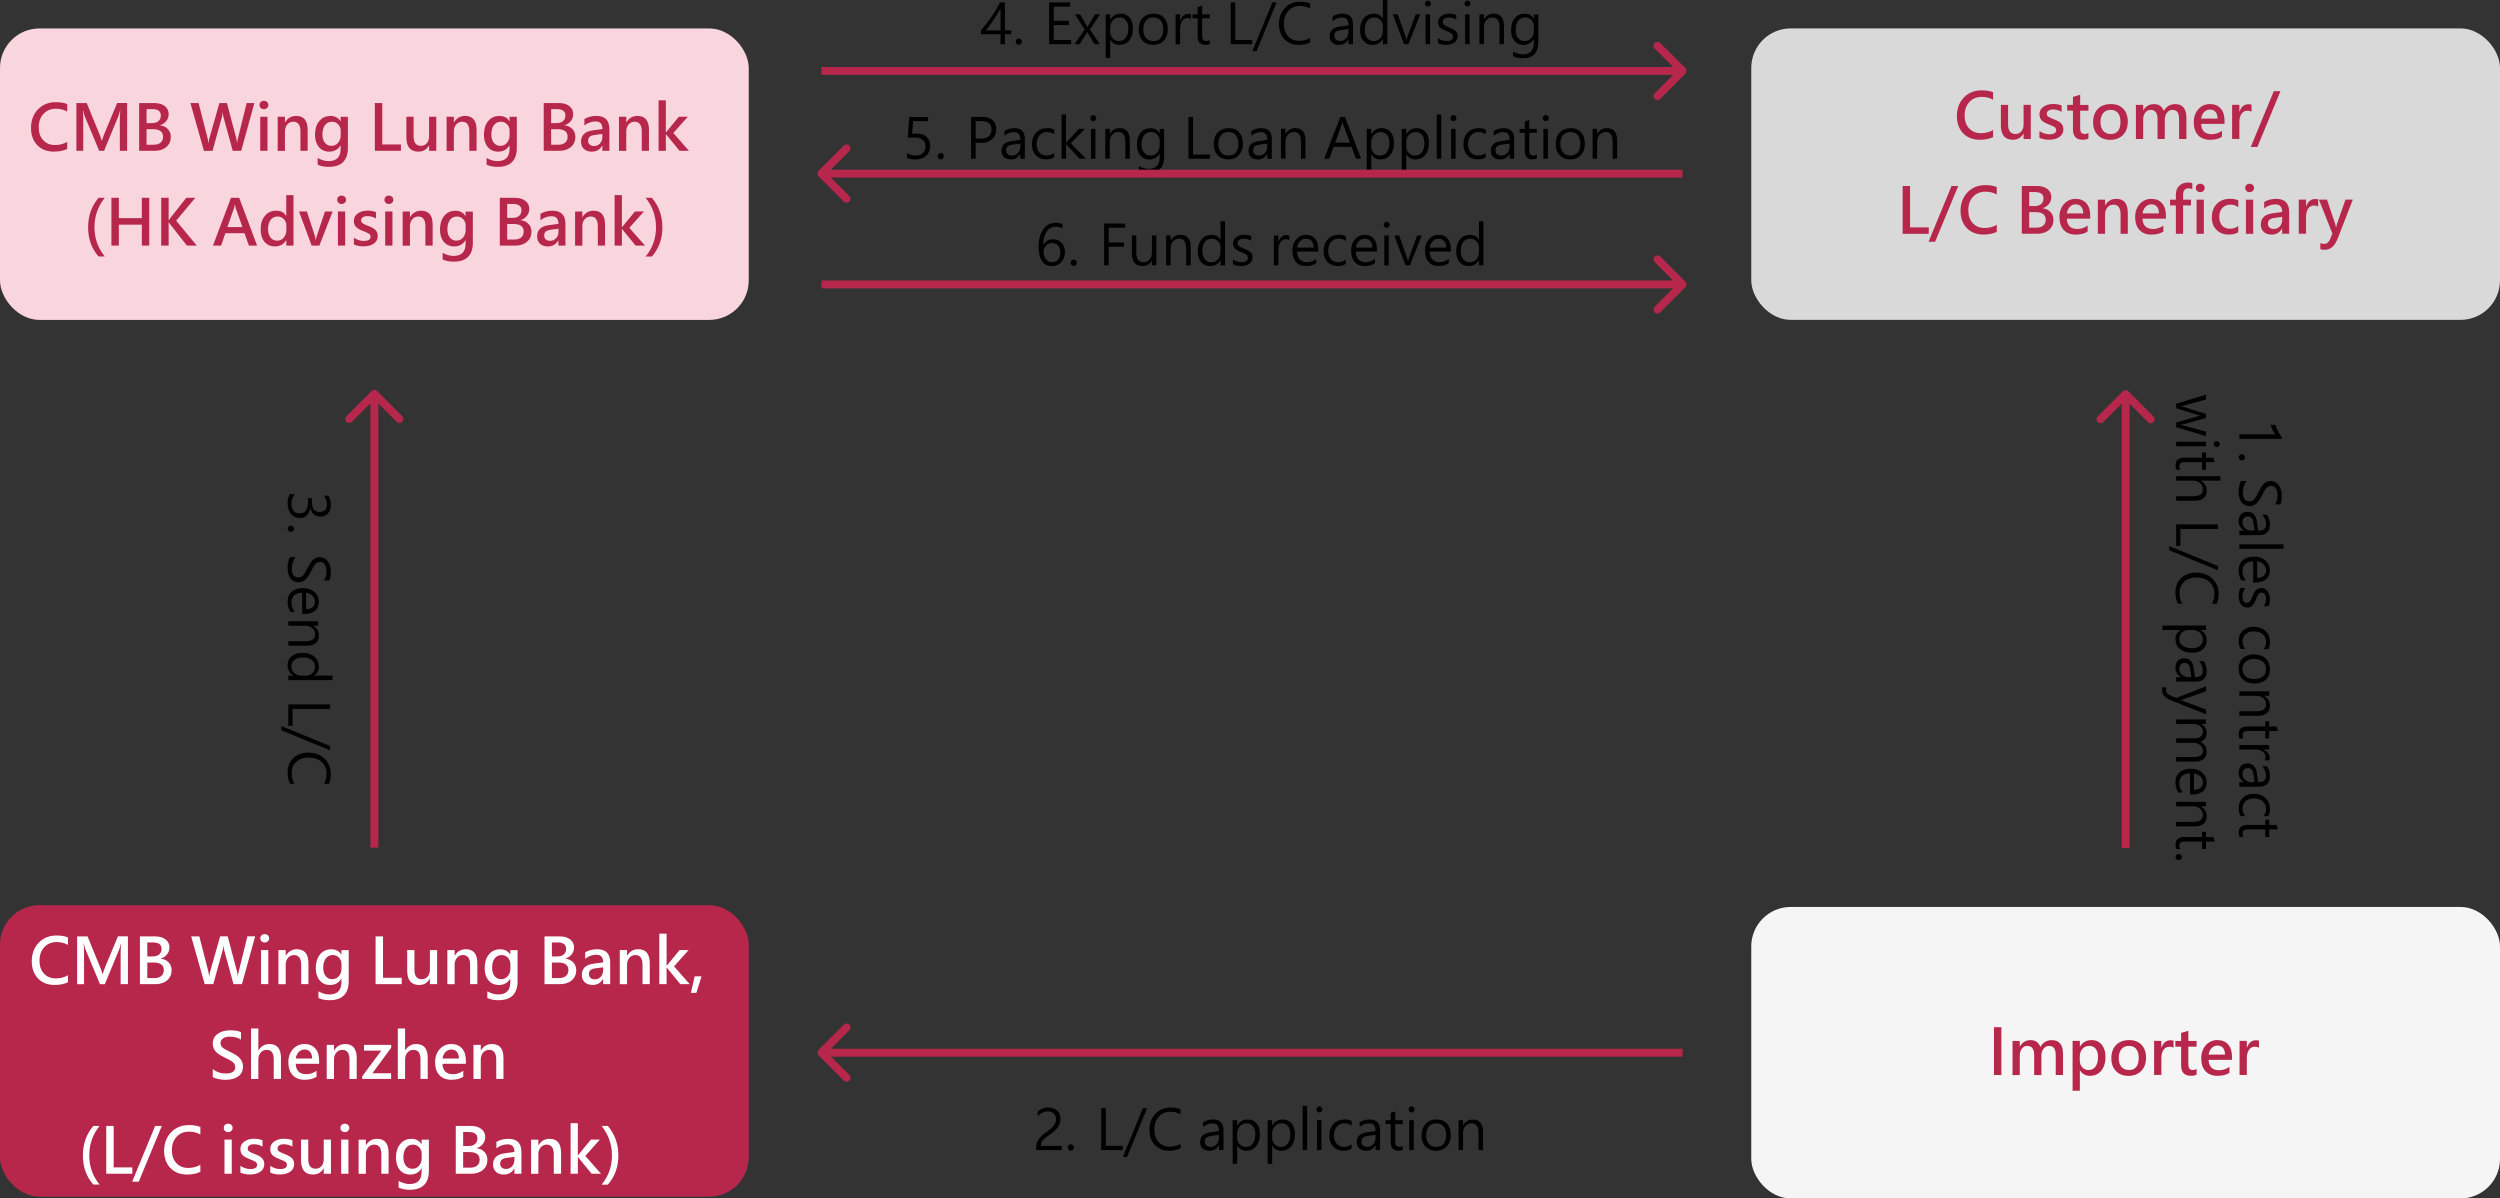 <?xml version="1.0" encoding="UTF-8"?>
<svg id="_圖層_2" data-name="圖層 2" xmlns="http://www.w3.org/2000/svg" viewBox="0 0 633 303.44">
  <rect x="0" y="0" width="633" height="303.44" fill="#333333" stroke="none"/>
  <defs>
    <style>
      .cls-1, .cls-2, .cls-3, .cls-4, .cls-5, .cls-6 {
        stroke-width: 0px;
      }

      .cls-2 {
        fill: #f9d5de;
      }

      .cls-3 {
        fill: #d9d9d9;
      }

      .cls-4 {
        fill: #b7274c;
      }

      .cls-5 {
        fill: #fff;
      }

      .cls-6 {
        fill: #f5f5f5;
      }
    </style>
  </defs>
  <g id="_圖層_2-2" data-name=" 圖層 2">
    <path class="cls-1" d="M269.01,57.82c-.56-.28-1.13-.42-1.73-.42-.97,0-1.74.43-2.3,1.28-.56.85-.84,1.99-.83,3.42h.03c.49-1.01,1.3-1.52,2.43-1.52.92,0,1.66.3,2.21.9.55.6.83,1.39.83,2.37s-.31,1.85-.93,2.52c-.62.67-1.41,1-2.37,1-1.1,0-1.94-.43-2.52-1.29-.57-.86-.86-2.04-.86-3.53,0-1.79.38-3.26,1.13-4.4.75-1.14,1.81-1.72,3.16-1.72.74,0,1.32.1,1.75.31v1.09ZM264.23,63.72c0,.75.2,1.38.6,1.9.4.51.92.77,1.57.77s1.13-.23,1.51-.68c.38-.46.57-1.03.57-1.72,0-.77-.19-1.37-.56-1.8-.37-.43-.89-.64-1.54-.64-.6,0-1.11.21-1.52.63-.42.42-.62.93-.62,1.54ZM271.08,66.55c0-.22.08-.41.24-.57.16-.16.34-.24.55-.24s.41.08.56.24c.15.15.23.34.23.57s-.08.41-.24.57c-.15.15-.34.23-.55.23s-.39-.08-.55-.23c-.16-.15-.24-.35-.24-.57ZM284.89,57.67h-4.16v3.73h3.86v1.07h-3.86v4.72h-1.16v-10.59h5.33v1.07ZM292.8,67.19h-1.14v-1.2h-.03c-.5.92-1.27,1.37-2.33,1.37-1.8,0-2.71-1.07-2.71-3.22v-4.52h1.13v4.33c0,1.63.62,2.44,1.86,2.44.61,0,1.11-.23,1.5-.68.39-.45.58-1.03.58-1.74v-4.35h1.14v7.56ZM301.48,67.19h-1.14v-4.32c0-1.63-.6-2.45-1.79-2.45-.62,0-1.14.23-1.54.7-.4.46-.6,1.05-.6,1.75v4.31h-1.14v-7.56h1.14v1.26h.03c.57-.96,1.39-1.44,2.48-1.44.83,0,1.46.27,1.9.8.44.53.66,1.31.66,2.32v4.62ZM310.18,67.19h-1.14v-1.3h-.03c-.56.98-1.43,1.48-2.61,1.48-.96,0-1.72-.34-2.28-1.02-.57-.68-.85-1.6-.85-2.76,0-1.24.32-2.24.95-2.99.63-.76,1.47-1.14,2.51-1.14s1.8.41,2.28,1.24h.03v-4.69h1.14v11.19ZM309.04,62.64c0-.62-.21-1.14-.64-1.57-.42-.43-.93-.64-1.55-.64-.76,0-1.35.28-1.78.84-.43.56-.64,1.31-.64,2.26,0,.87.2,1.57.61,2.09.41.52.97.78,1.67.78s1.22-.24,1.66-.73c.44-.49.66-1.12.66-1.88v-1.15ZM312.19,65.65c.66.49,1.39.73,2.17.73,1.08,0,1.61-.36,1.61-1.09,0-.32-.12-.58-.36-.78-.23-.2-.69-.43-1.38-.69-.82-.32-1.37-.65-1.63-.98-.27-.33-.4-.74-.4-1.22,0-.65.28-1.17.83-1.57.56-.4,1.24-.6,2.04-.6.65,0,1.23.11,1.74.34v1.19c-.56-.36-1.2-.55-1.92-.55-.45,0-.81.1-1.09.3-.28.2-.42.46-.42.79s.1.58.29.75c.2.17.63.4,1.31.68.86.33,1.44.66,1.73,1,.3.33.44.74.44,1.23,0,.67-.28,1.21-.83,1.6-.55.39-1.26.58-2.13.58-.78,0-1.45-.15-2-.46v-1.26ZM326.43,60.8c-.21-.16-.51-.24-.91-.24-.53,0-.97.26-1.32.77-.34.51-.51,1.17-.51,2v3.87h-1.14v-7.56h1.14v1.57h.03c.17-.54.44-.95.79-1.25.36-.3.75-.44,1.17-.44.32,0,.57.03.74.1v1.2ZM333.78,63.69h-5.36c.02.87.25,1.54.69,2,.44.46,1.04.7,1.8.7.85,0,1.64-.28,2.36-.85v1.09c-.66.49-1.54.74-2.62.74s-1.88-.34-2.5-1.03c-.61-.69-.91-1.66-.91-2.91,0-1.15.33-2.1.99-2.85.66-.75,1.48-1.13,2.47-1.13s1.73.32,2.27.96c.54.64.81,1.53.81,2.67v.62ZM332.61,62.69c0-.71-.17-1.26-.51-1.65-.34-.4-.81-.59-1.42-.59-.55,0-1.04.2-1.46.59-.41.4-.68.95-.79,1.65h4.17ZM340.76,66.83c-.59.36-1.27.53-2.05.53-1.07,0-1.94-.35-2.6-1.05-.66-.7-.98-1.61-.98-2.73,0-1.25.36-2.26,1.07-3.01.71-.75,1.66-1.13,2.84-1.13.65,0,1.23.12,1.74.37v1.2c-.57-.4-1.17-.59-1.81-.59-.77,0-1.41.28-1.92.84-.5.56-.75,1.3-.75,2.22s.24,1.61.7,2.13c.47.52,1.1.78,1.89.78.67,0,1.29-.22,1.87-.66v1.1ZM348.64,63.69h-5.36c.02.87.25,1.54.69,2,.44.46,1.04.7,1.8.7.85,0,1.64-.28,2.36-.85v1.09c-.66.49-1.54.74-2.62.74s-1.89-.34-2.5-1.03c-.61-.69-.91-1.66-.91-2.91,0-1.15.33-2.1.98-2.85.66-.75,1.49-1.13,2.48-1.13s1.73.32,2.27.96c.54.64.81,1.53.81,2.67v.62ZM347.47,62.69c0-.71-.18-1.26-.51-1.65-.34-.4-.81-.59-1.41-.59-.55,0-1.04.2-1.46.59-.42.4-.68.95-.79,1.65h4.17ZM350.35,56.91c0-.21.07-.39.21-.54.15-.15.32-.23.53-.23s.39.08.54.23c.15.15.22.33.22.54s-.07.38-.22.53c-.15.15-.33.23-.54.23s-.39-.07-.53-.22c-.14-.15-.21-.32-.21-.53ZM350.51,67.19v-7.56h1.13v7.56h-1.13ZM360.01,59.63l-3.03,7.56h-1.09l-2.87-7.56h1.26l1.95,5.55c.15.43.24.77.27,1.03h.04c.06-.41.14-.75.23-1l2.05-5.58h1.2ZM367.35,63.69h-5.36c.02.87.25,1.54.69,2,.44.46,1.04.7,1.8.7.85,0,1.64-.28,2.36-.85v1.09c-.66.49-1.54.74-2.62.74s-1.88-.34-2.5-1.03c-.61-.69-.91-1.66-.91-2.91,0-1.15.33-2.1.98-2.85.66-.75,1.49-1.13,2.48-1.13s1.73.32,2.27.96c.54.64.81,1.53.81,2.67v.62ZM366.17,62.69c0-.71-.18-1.26-.51-1.65-.34-.4-.81-.59-1.41-.59-.55,0-1.04.2-1.46.59-.41.4-.68.95-.79,1.65h4.17ZM375.6,67.19h-1.13v-1.3h-.03c-.56.98-1.43,1.48-2.61,1.48-.96,0-1.72-.34-2.28-1.02-.56-.68-.85-1.6-.85-2.76,0-1.24.32-2.24.95-2.99.63-.76,1.47-1.14,2.51-1.14s1.8.41,2.28,1.24h.03v-4.69h1.13v11.19ZM374.46,62.64c0-.62-.21-1.14-.64-1.57-.42-.43-.93-.64-1.54-.64-.76,0-1.35.28-1.78.84-.43.56-.64,1.31-.64,2.26,0,.87.21,1.57.62,2.09.41.52.97.78,1.67.78s1.22-.24,1.66-.73c.44-.49.66-1.12.66-1.88v-1.15Z"/>
    <path class="cls-1" d="M253.34,7.69V2.45l-.15-.03c-.99,1.8-2.17,3.56-3.57,5.27h3.72ZM254.46.6v7.09h1.59v.97h-1.59v2.53h-1.12v-2.53h-4.96v-.96c.93-1.06,1.83-2.23,2.69-3.49.86-1.27,1.57-2.47,2.15-3.61h1.24ZM257.17,10.55c0-.22.08-.41.24-.57.16-.16.35-.24.55-.24s.41.08.56.24c.15.15.23.34.23.57s-.08.41-.24.57c-.15.16-.34.23-.55.23s-.39-.08-.55-.23c-.16-.16-.24-.35-.24-.57ZM271.21,11.19h-5.57V.6h5.33v1.07h-4.16v3.6h3.85v1.07h-3.85v3.79h4.4v1.07ZM278.52,3.63l-2.54,3.84,2.49,3.72h-1.33l-1.5-2.48c-.11-.17-.22-.36-.33-.57h-.04s-.11.19-.34.57l-1.55,2.48h-1.31l2.58-3.7-2.47-3.86h1.33l1.8,3.19h.03c.05-.08.1-.16.15-.25l1.78-2.95h1.25ZM281.1,10.08v4.59h-1.14V3.63h1.14v1.34h.04c.6-1.01,1.47-1.52,2.62-1.52.96,0,1.72.34,2.28,1.01.56.67.83,1.58.83,2.73,0,1.26-.31,2.27-.94,3.04-.62.76-1.46,1.14-2.52,1.14-.98,0-1.74-.43-2.27-1.29h-.04ZM281.1,8.13c0,.63.21,1.17.64,1.61.42.44.95.66,1.57.66.74,0,1.33-.29,1.75-.86.43-.57.64-1.37.64-2.38,0-.85-.2-1.52-.6-2-.4-.49-.93-.73-1.6-.73s-1.27.25-1.72.74c-.45.49-.68,1.11-.68,1.87v1.09ZM288.31,7.51c0-1.26.34-2.25,1.02-2.97.69-.72,1.62-1.09,2.8-1.09,1.11,0,1.98.35,2.61,1.05.63.7.95,1.66.95,2.89s-.34,2.16-1.02,2.88c-.68.73-1.59,1.09-2.71,1.09s-1.97-.35-2.65-1.05c-.67-.7-1-1.64-1-2.81ZM289.47,7.46c0,.89.23,1.61.7,2.14.47.53,1.09.8,1.87.8s1.41-.26,1.84-.78c.44-.52.66-1.25.66-2.19s-.22-1.7-.65-2.22c-.43-.52-1.04-.79-1.85-.79s-1.41.27-1.87.81c-.46.54-.7,1.28-.7,2.22ZM301.54,4.8c-.21-.16-.51-.24-.91-.24-.53,0-.97.26-1.32.77-.34.51-.51,1.17-.51,2v3.87h-1.14V3.63h1.14v1.57h.03c.17-.54.44-.95.79-1.25.36-.3.75-.44,1.18-.44.32,0,.57.03.74.1v1.2ZM306.3,11.12c-.28.16-.64.24-1.1.24-1.3,0-1.95-.73-1.95-2.19v-4.55h-1.31v-.98h1.31v-1.86l1.14-.37v2.23h1.91v.98h-1.91v4.34c0,.51.09.88.26,1.1.17.22.46.33.87.33.31,0,.58-.08.79-.25v.98ZM317.05,11.19h-5.44V.6h1.16v9.52h4.28v1.07ZM323.24.6l-5.08,12.35h-1.06l5.06-12.35h1.08ZM331.71,10.74c-.78.42-1.75.63-2.92.63-1.49,0-2.68-.49-3.6-1.47-.91-.98-1.36-2.25-1.36-3.8,0-1.63.5-2.99,1.5-4.06,1-1.08,2.29-1.61,3.89-1.61,1,0,1.83.15,2.49.44v1.26c-.76-.42-1.6-.63-2.52-.63-1.26,0-2.26.42-3.01,1.27-.75.85-1.12,1.94-1.12,3.27,0,1.26.35,2.29,1.05,3.09.7.8,1.64,1.2,2.82,1.2,1.07,0,1.99-.24,2.77-.71v1.13ZM337.4,4.17c.74-.48,1.59-.72,2.55-.72,1.76,0,2.63.93,2.63,2.8v4.94h-1.14v-1.19h-.04c-.52.91-1.3,1.37-2.32,1.37-.75,0-1.34-.2-1.77-.59-.43-.4-.64-.93-.64-1.59,0-1.4.83-2.22,2.49-2.45l2.28-.33c0-1.31-.52-1.97-1.57-1.97-.92,0-1.74.31-2.46.94v-1.2ZM339.58,7.6c-.65.09-1.1.24-1.35.47-.25.22-.38.57-.38,1.04,0,.38.13.69.4.92.27.24.63.36,1.07.36.61,0,1.11-.22,1.51-.65.4-.43.6-.97.6-1.62v-.77l-1.85.25ZM351.28,11.19h-1.14v-1.3h-.03c-.56.98-1.43,1.48-2.61,1.48-.96,0-1.72-.34-2.28-1.02-.57-.68-.85-1.6-.85-2.76,0-1.24.32-2.24.95-2.99.63-.76,1.47-1.14,2.51-1.14s1.8.41,2.28,1.24h.03V0h1.14v11.19ZM350.15,6.64c0-.62-.21-1.14-.64-1.57-.42-.43-.93-.64-1.54-.64-.76,0-1.35.28-1.78.84-.43.56-.64,1.31-.64,2.26,0,.87.2,1.57.61,2.09.42.52.97.78,1.67.78s1.22-.24,1.66-.73c.44-.49.66-1.12.66-1.88v-1.15ZM359.63,3.63l-3.03,7.56h-1.09l-2.87-7.56h1.26l1.95,5.55c.15.43.24.77.27,1.03h.04c.06-.41.14-.75.23-1l2.05-5.58h1.2ZM360.79.91c0-.21.07-.39.21-.54.15-.15.32-.23.53-.23s.4.08.54.23c.15.15.23.33.23.54s-.08.38-.23.53c-.14.15-.33.23-.54.23s-.39-.07-.53-.22c-.14-.15-.21-.32-.21-.53ZM360.95,11.19V3.63h1.14v7.56h-1.14ZM364.11,9.65c.66.49,1.39.73,2.17.73,1.08,0,1.61-.36,1.61-1.09,0-.32-.12-.58-.36-.78-.23-.2-.69-.43-1.38-.69-.82-.32-1.37-.65-1.63-.98-.27-.33-.4-.74-.4-1.22,0-.65.28-1.17.83-1.57.56-.4,1.24-.6,2.04-.6.65,0,1.23.11,1.74.34v1.19c-.56-.36-1.2-.55-1.92-.55-.45,0-.81.1-1.09.3-.28.2-.42.46-.42.79s.1.58.29.75c.2.17.63.4,1.31.68.86.33,1.44.66,1.73,1,.3.33.44.74.44,1.23,0,.67-.28,1.21-.83,1.6-.55.39-1.26.58-2.13.58-.78,0-1.45-.15-2-.46v-1.26ZM370.81.91c0-.21.07-.39.21-.54.15-.15.32-.23.53-.23s.39.08.54.23c.15.15.23.33.23.54s-.08.38-.23.53c-.15.15-.33.23-.54.23s-.39-.07-.53-.22c-.14-.15-.21-.32-.21-.53ZM370.97,11.19V3.63h1.13v7.56h-1.13ZM380.81,11.19h-1.14v-4.32c0-1.63-.6-2.45-1.79-2.45-.62,0-1.14.23-1.54.7-.4.46-.6,1.05-.6,1.75v4.31h-1.14V3.63h1.14v1.26h.03c.57-.96,1.39-1.44,2.48-1.44.83,0,1.46.27,1.9.8.44.53.66,1.31.66,2.32v4.62ZM389.51,10.6c0,2.77-1.31,4.16-3.94,4.16-.93,0-1.75-.18-2.45-.54v-1.16c.85.47,1.67.71,2.45.71,1.87,0,2.81-1,2.81-3.01v-.84h-.03c-.59.98-1.46,1.46-2.61,1.46-.95,0-1.71-.34-2.28-1.02-.57-.68-.86-1.58-.86-2.69,0-1.29.31-2.31.94-3.07.62-.76,1.47-1.13,2.52-1.13s1.79.41,2.28,1.24h.03v-1.06h1.14v6.97ZM388.37,6.64c0-.62-.21-1.14-.64-1.57-.42-.43-.93-.65-1.53-.65-.76,0-1.35.28-1.79.83-.43.56-.65,1.33-.65,2.32,0,.86.21,1.54.63,2.06.42.51.96.77,1.63.77s1.24-.24,1.68-.73c.44-.49.66-1.12.66-1.88v-1.15Z"/>
    <path class="cls-1" d="M235.53,36.95c0,1.04-.34,1.88-1.03,2.5-.68.62-1.58.92-2.69.92-.93,0-1.64-.13-2.14-.4v-1.2c.69.42,1.39.63,2.11.63.77,0,1.4-.21,1.87-.64.47-.43.7-.99.7-1.7s-.24-1.26-.73-1.65c-.49-.4-1.18-.59-2.08-.59-.68,0-1.25.03-1.7.08l.38-5.28h4.79v1.05h-3.82l-.24,3.19c.57-.03.93-.05,1.07-.05,1.11,0,1.97.28,2.59.84.62.56.93,1.33.93,2.32ZM237.4,39.55c0-.22.08-.41.24-.57.16-.16.34-.24.55-.24s.4.08.56.24c.15.15.23.34.23.57s-.08.41-.24.57c-.15.16-.34.23-.55.23s-.39-.08-.55-.23c-.16-.15-.24-.35-.24-.57ZM247.03,36.17v4.02h-1.16v-10.59h2.86c1.11,0,1.97.28,2.6.83.62.55.94,1.33.94,2.32s-.37,1.88-1.1,2.52c-.73.64-1.64.94-2.71.9h-1.42ZM247.03,30.67v4.41h1.33c.87,0,1.53-.2,1.99-.59.46-.4.69-.96.69-1.69,0-1.42-.84-2.13-2.52-2.13h-1.49ZM254.31,33.17c.74-.48,1.59-.72,2.55-.72,1.76,0,2.63.93,2.63,2.8v4.94h-1.14v-1.19h-.04c-.52.91-1.3,1.37-2.33,1.37-.75,0-1.34-.2-1.77-.59-.43-.4-.64-.93-.64-1.59,0-1.4.83-2.22,2.49-2.45l2.28-.33c0-1.31-.52-1.97-1.57-1.97-.92,0-1.74.31-2.46.94v-1.2ZM256.49,36.6c-.65.09-1.1.24-1.35.47-.25.22-.38.57-.38,1.04,0,.38.13.69.4.92.27.24.63.36,1.07.36.61,0,1.11-.22,1.51-.65.4-.43.6-.97.6-1.62v-.77l-1.85.25ZM266.92,39.83c-.59.36-1.27.53-2.05.53-1.07,0-1.94-.35-2.6-1.05-.66-.7-.98-1.61-.98-2.73,0-1.25.36-2.26,1.07-3.01.71-.75,1.66-1.13,2.84-1.13.65,0,1.23.12,1.74.37v1.2c-.57-.4-1.17-.59-1.81-.59-.78,0-1.42.28-1.92.84-.5.56-.75,1.3-.75,2.22s.23,1.61.7,2.13c.47.52,1.1.78,1.89.78.67,0,1.29-.22,1.87-.66v1.1ZM274.97,40.19h-1.62l-3.4-3.62h-.03v3.62h-1.14v-11.19h1.14v7.1h.03l3.23-3.47h1.51l-3.55,3.66,3.83,3.9ZM276.07,29.91c0-.21.07-.39.21-.54.15-.15.32-.23.53-.23s.39.08.54.23c.15.15.23.33.23.54s-.07.38-.23.53c-.15.15-.33.23-.54.23s-.39-.07-.53-.22c-.14-.15-.21-.32-.21-.53ZM276.23,40.19v-7.56h1.13v7.56h-1.13ZM286.07,40.19h-1.14v-4.32c0-1.63-.6-2.45-1.79-2.45-.62,0-1.14.23-1.54.7-.4.46-.6,1.05-.6,1.75v4.31h-1.14v-7.56h1.14v1.26h.03c.57-.96,1.39-1.44,2.48-1.44.83,0,1.46.27,1.9.8.44.53.66,1.31.66,2.32v4.62ZM294.77,39.6c0,2.77-1.31,4.16-3.94,4.16-.93,0-1.75-.18-2.45-.54v-1.16c.85.47,1.67.71,2.45.71,1.87,0,2.81-1,2.81-3.01v-.84h-.03c-.59.98-1.46,1.46-2.61,1.46-.95,0-1.71-.34-2.28-1.02-.57-.68-.86-1.58-.86-2.69,0-1.29.31-2.31.94-3.07.62-.76,1.46-1.13,2.52-1.13s1.79.41,2.28,1.24h.03v-1.06h1.13v6.97ZM293.64,35.64c0-.62-.21-1.14-.64-1.57-.42-.43-.93-.65-1.53-.65-.76,0-1.35.28-1.79.83-.43.56-.65,1.33-.65,2.32,0,.86.21,1.54.63,2.06.42.51.96.77,1.63.77s1.24-.24,1.68-.73c.44-.49.66-1.12.66-1.88v-1.15ZM306.36,40.19h-5.44v-10.59h1.16v9.52h4.28v1.07ZM307.32,36.51c0-1.26.34-2.25,1.03-2.97.69-.72,1.62-1.09,2.8-1.09,1.11,0,1.98.35,2.61,1.05.63.7.95,1.66.95,2.89s-.34,2.16-1.02,2.88c-.68.73-1.59,1.09-2.71,1.09s-1.97-.35-2.65-1.05c-.67-.7-1.01-1.64-1.01-2.81ZM308.48,36.46c0,.89.23,1.61.7,2.14.47.53,1.09.8,1.87.8s1.41-.26,1.84-.78c.44-.52.66-1.25.66-2.19s-.22-1.7-.65-2.22c-.43-.52-1.04-.79-1.85-.79s-1.41.27-1.87.81c-.46.54-.7,1.28-.7,2.22ZM316.84,33.17c.74-.48,1.59-.72,2.55-.72,1.75,0,2.63.93,2.63,2.8v4.94h-1.14v-1.19h-.04c-.52.91-1.3,1.37-2.32,1.37-.75,0-1.34-.2-1.77-.59-.43-.4-.64-.93-.64-1.59,0-1.4.83-2.22,2.49-2.45l2.28-.33c0-1.31-.52-1.97-1.57-1.97-.92,0-1.74.31-2.46.94v-1.2ZM319.02,36.6c-.65.09-1.1.24-1.35.47-.25.22-.38.57-.38,1.04,0,.38.13.69.4.92.27.24.63.36,1.07.36.61,0,1.11-.22,1.51-.65.4-.43.6-.97.6-1.62v-.77l-1.85.25ZM330.55,40.19h-1.14v-4.32c0-1.63-.6-2.45-1.79-2.45-.62,0-1.14.23-1.54.7-.4.46-.6,1.05-.6,1.75v4.31h-1.14v-7.56h1.14v1.26h.03c.57-.96,1.39-1.44,2.48-1.44.83,0,1.46.27,1.9.8.44.53.66,1.31.66,2.32v4.62ZM344.64,40.19h-1.29l-1.15-3.01h-4.54l-1.07,3.01h-1.3l4.07-10.59h1.18l4.1,10.59ZM341.8,36.12l-1.7-4.57c-.05-.13-.1-.36-.16-.7h-.03c-.05.31-.11.54-.17.7l-1.68,4.57h3.73ZM347.2,39.08v4.59h-1.14v-11.04h1.14v1.34h.03c.6-1.01,1.47-1.52,2.62-1.52.96,0,1.72.34,2.28,1.01.56.67.83,1.58.83,2.73,0,1.26-.31,2.27-.94,3.04-.62.76-1.46,1.14-2.52,1.14-.98,0-1.74-.43-2.27-1.29h-.03ZM347.2,37.13c0,.63.21,1.17.64,1.61.42.44.95.66,1.57.66.74,0,1.33-.29,1.75-.86.43-.57.64-1.37.64-2.38,0-.85-.2-1.52-.6-2-.4-.49-.93-.73-1.6-.73s-1.26.25-1.72.74c-.45.49-.68,1.11-.68,1.87v1.09ZM356.06,39.08v4.59h-1.14v-11.04h1.14v1.34h.03c.6-1.01,1.47-1.52,2.62-1.52.96,0,1.72.34,2.28,1.01.56.67.83,1.58.83,2.73,0,1.26-.31,2.27-.94,3.04-.62.76-1.46,1.14-2.52,1.14-.98,0-1.74-.43-2.27-1.29h-.03ZM356.06,37.13c0,.63.21,1.17.64,1.61.42.44.95.66,1.57.66.74,0,1.33-.29,1.75-.86.43-.57.64-1.37.64-2.38,0-.85-.2-1.52-.6-2-.4-.49-.93-.73-1.6-.73s-1.27.25-1.72.74c-.45.49-.68,1.11-.68,1.87v1.09ZM363.79,40.19v-11.19h1.14v11.19h-1.14ZM367.27,29.91c0-.21.07-.39.21-.54.15-.15.32-.23.53-.23s.39.08.54.23c.15.15.23.33.23.54s-.08.38-.23.53c-.15.15-.33.23-.54.23s-.39-.07-.53-.22c-.14-.15-.2-.32-.2-.53ZM367.42,40.19v-7.56h1.14v7.56h-1.14ZM376.17,39.83c-.59.36-1.27.53-2.05.53-1.07,0-1.94-.35-2.6-1.05-.66-.7-.98-1.61-.98-2.73,0-1.25.36-2.26,1.07-3.01.71-.75,1.66-1.13,2.84-1.13.65,0,1.23.12,1.74.37v1.2c-.57-.4-1.17-.59-1.81-.59-.77,0-1.41.28-1.92.84-.5.56-.75,1.3-.75,2.22s.24,1.61.7,2.13c.47.52,1.1.78,1.89.78.67,0,1.29-.22,1.87-.66v1.1ZM378.2,33.17c.74-.48,1.59-.72,2.55-.72,1.75,0,2.63.93,2.63,2.8v4.94h-1.14v-1.19h-.04c-.52.91-1.3,1.37-2.32,1.37-.75,0-1.34-.2-1.77-.59-.43-.4-.64-.93-.64-1.59,0-1.4.83-2.22,2.49-2.45l2.28-.33c0-1.31-.52-1.97-1.57-1.97-.92,0-1.74.31-2.46.94v-1.2ZM380.38,36.6c-.65.09-1.1.24-1.35.47-.25.22-.38.57-.38,1.04,0,.38.13.69.4.92.27.24.63.36,1.07.36.61,0,1.11-.22,1.51-.65.4-.43.6-.97.6-1.62v-.77l-1.85.25ZM389.13,40.12c-.28.16-.64.24-1.1.24-1.3,0-1.95-.73-1.95-2.19v-4.55h-1.31v-.98h1.31v-1.86l1.13-.37v2.23h1.91v.98h-1.91v4.34c0,.51.09.88.26,1.1.17.22.46.33.87.33.31,0,.58-.08.79-.25v.98ZM390.63,29.91c0-.21.07-.39.21-.54.15-.15.32-.23.53-.23s.39.08.54.23c.15.15.23.33.23.54s-.08.38-.23.53c-.15.15-.33.23-.54.23s-.39-.07-.53-.22c-.14-.15-.2-.32-.2-.53ZM390.79,40.19v-7.56h1.14v7.56h-1.14ZM393.9,36.51c0-1.26.34-2.25,1.03-2.97.69-.72,1.62-1.09,2.8-1.09,1.11,0,1.98.35,2.61,1.05.63.7.95,1.66.95,2.89s-.34,2.16-1.02,2.88c-.68.73-1.59,1.09-2.71,1.09s-1.97-.35-2.65-1.05c-.67-.7-1.01-1.64-1.01-2.81ZM395.07,36.46c0,.89.23,1.61.7,2.14.47.53,1.09.8,1.87.8s1.41-.26,1.84-.78c.44-.52.66-1.25.66-2.19s-.22-1.7-.65-2.22c-.43-.52-1.04-.79-1.85-.79s-1.41.27-1.87.81c-.46.54-.7,1.28-.7,2.22ZM409.46,40.19h-1.14v-4.32c0-1.63-.6-2.45-1.79-2.45-.62,0-1.14.23-1.54.7-.4.46-.6,1.05-.6,1.75v4.31h-1.14v-7.56h1.14v1.26h.03c.57-.96,1.39-1.44,2.48-1.44.83,0,1.46.27,1.9.8.44.53.66,1.31.66,2.32v4.62Z"/>
    <path class="cls-1" d="M567,109.98h9.14c-.21-.21-.44-.55-.7-1.04-.26-.48-.44-.94-.55-1.38h1.23c.15.54.39,1.13.73,1.76.34.63.66,1.13.97,1.48v.33h-10.82v-1.14ZM567.64,114.99c.22,0,.41.08.57.24.16.16.24.34.24.55s-.08.4-.24.56c-.16.15-.34.23-.57.23s-.41-.08-.57-.24c-.15-.16-.23-.34-.23-.55s.08-.39.23-.55c.15-.16.35-.24.57-.24ZM568.83,121.8c-.27.3-.49.72-.68,1.28-.18.56-.27,1.08-.27,1.55,0,1.54.56,2.31,1.68,2.31.32,0,.59-.08.84-.24.25-.16.46-.38.64-.65.18-.27.48-.8.89-1.6.59-1.15,1.1-1.88,1.54-2.18.44-.31.93-.46,1.48-.46.85,0,1.53.35,2.04,1.04.51.69.77,1.56.77,2.61s-.13,1.81-.38,2.25h-1.35c.43-.62.64-1.42.64-2.4,0-.67-.14-1.22-.43-1.64-.28-.42-.68-.64-1.2-.64-.32,0-.6.07-.83.22-.23.15-.44.35-.61.61-.17.25-.44.75-.81,1.49-.52,1.04-1.02,1.77-1.51,2.18-.49.41-1.04.62-1.64.62-.9,0-1.6-.33-2.09-.99-.49-.66-.74-1.57-.74-2.75,0-.36.06-.83.18-1.41.12-.57.26-.98.43-1.21h1.4ZM574.02,130.32c.48.74.72,1.59.72,2.55,0,1.75-.93,2.63-2.8,2.63h-4.94v-1.14h1.19v-.04c-.91-.52-1.37-1.3-1.37-2.32,0-.75.2-1.34.59-1.77.4-.43.93-.64,1.59-.64,1.4,0,2.22.83,2.45,2.49l.33,2.28c1.31,0,1.97-.52,1.97-1.57,0-.92-.31-1.74-.94-2.46h1.2ZM570.59,132.5c-.09-.65-.24-1.1-.47-1.35-.22-.25-.57-.38-1.04-.38-.38,0-.69.13-.92.4-.24.27-.36.63-.36,1.07,0,.61.22,1.11.65,1.51.43.4.97.6,1.62.6h.77l-.25-1.85ZM567,137.82h11.19v1.14h-11.19v-1.14ZM570.5,147.48v-5.36c-.87.02-1.54.25-2,.69-.47.44-.7,1.04-.7,1.8,0,.85.29,1.64.85,2.36h-1.09c-.49-.66-.74-1.53-.74-2.62s.34-1.88,1.03-2.49c.69-.61,1.66-.91,2.91-.91,1.15,0,2.1.33,2.85.98.75.66,1.13,1.49,1.13,2.48s-.32,1.73-.96,2.27c-.64.54-1.53.81-2.67.81h-.61ZM571.51,146.3c.71,0,1.26-.18,1.65-.51.4-.34.6-.81.6-1.42,0-.55-.2-1.04-.6-1.46-.4-.41-.95-.68-1.65-.79v4.17ZM568.54,148.87c-.49.66-.73,1.39-.73,2.17,0,1.07.36,1.61,1.09,1.61.32,0,.58-.12.78-.36.2-.23.43-.69.69-1.38.32-.82.65-1.37.98-1.63s.74-.4,1.22-.4c.65,0,1.17.28,1.57.83.4.56.6,1.24.6,2.04,0,.65-.11,1.23-.34,1.74h-1.19c.37-.56.55-1.2.55-1.92,0-.45-.1-.81-.3-1.09-.2-.28-.47-.42-.79-.42s-.58.1-.75.29c-.17.2-.4.63-.68,1.31-.33.86-.66,1.44-1,1.73-.33.3-.74.45-1.23.45-.67,0-1.21-.28-1.6-.83-.39-.55-.58-1.26-.58-2.13,0-.78.15-1.45.46-2h1.26ZM567.35,164.34c-.35-.59-.53-1.27-.53-2.05,0-1.07.35-1.94,1.05-2.6.7-.66,1.61-.99,2.74-.99,1.25,0,2.25.36,3.01,1.07s1.13,1.66,1.13,2.84c0,.65-.12,1.23-.37,1.74h-1.2c.4-.57.6-1.17.6-1.81,0-.77-.28-1.42-.84-1.92-.56-.5-1.3-.75-2.22-.75s-1.61.23-2.13.7c-.52.47-.78,1.1-.78,1.89,0,.67.22,1.29.66,1.87h-1.1ZM570.68,165.68c1.26,0,2.25.34,2.97,1.03.72.69,1.09,1.62,1.09,2.8,0,1.11-.35,1.98-1.05,2.61-.7.63-1.66.95-2.89.95s-2.16-.34-2.89-1.03c-.73-.68-1.09-1.59-1.09-2.71s.35-1.97,1.05-2.65c.7-.67,1.64-1,2.81-1ZM570.73,166.85c-.89,0-1.61.23-2.14.7-.53.47-.8,1.09-.8,1.87s.26,1.4.78,1.84c.52.44,1.25.66,2.19.66s1.7-.22,2.22-.65c.52-.43.79-1.04.79-1.85s-.27-1.41-.81-1.87c-.54-.46-1.28-.7-2.22-.7ZM567,181.24v-1.14h4.32c1.63,0,2.45-.6,2.45-1.79,0-.62-.23-1.14-.71-1.54-.46-.4-1.05-.6-1.75-.6h-4.31v-1.14h7.56v1.14h-1.26v.04c.96.57,1.44,1.39,1.44,2.48,0,.83-.27,1.46-.8,1.9-.53.44-1.3.66-2.32.66h-4.62ZM567.08,186.99c-.16-.28-.24-.65-.24-1.1,0-1.3.73-1.95,2.19-1.95h4.55v-1.31h.98v1.31h1.86l.37,1.13h-2.23v1.91h-.98v-1.91h-4.34c-.52,0-.88.09-1.1.26-.22.17-.33.46-.33.87,0,.31.08.58.25.79h-.98ZM573.39,192.52c.16-.21.24-.51.24-.91,0-.53-.26-.97-.77-1.32-.51-.34-1.17-.51-2-.51h-3.87v-1.14h7.56v1.14h-1.57v.03c.54.17.96.44,1.25.79.3.36.44.75.44,1.18,0,.32-.03.57-.1.74h-1.2ZM574.02,194.02c.48.74.72,1.59.72,2.55,0,1.75-.93,2.63-2.8,2.63h-4.94v-1.14h1.19v-.04c-.91-.52-1.37-1.3-1.37-2.32,0-.75.2-1.34.59-1.77.4-.43.93-.64,1.59-.64,1.4,0,2.22.83,2.45,2.49l.33,2.28c1.31,0,1.97-.52,1.97-1.57,0-.92-.31-1.74-.94-2.46h1.2ZM570.59,196.2c-.09-.65-.24-1.1-.47-1.35-.22-.25-.57-.38-1.04-.38-.38,0-.69.13-.92.4-.24.27-.36.63-.36,1.07,0,.61.22,1.11.65,1.51.43.4.97.6,1.62.6h.77l-.25-1.85ZM567.35,206.63c-.35-.59-.53-1.27-.53-2.05,0-1.07.35-1.94,1.05-2.6.7-.66,1.61-.98,2.74-.98,1.25,0,2.25.35,3.01,1.07s1.13,1.66,1.13,2.84c0,.65-.12,1.23-.37,1.74h-1.2c.4-.57.6-1.17.6-1.81,0-.77-.28-1.41-.84-1.92-.56-.5-1.3-.75-2.22-.75s-1.61.23-2.13.7c-.52.47-.78,1.1-.78,1.89,0,.67.22,1.3.66,1.87h-1.1ZM567.08,211.92c-.16-.28-.24-.64-.24-1.1,0-1.3.73-1.95,2.19-1.95h4.55v-1.31h.98v1.31h1.86l.37,1.13h-2.23v1.91h-.98v-1.91h-4.34c-.52,0-.88.09-1.1.26s-.33.46-.33.87c0,.32.08.58.25.79h-.98ZM558.56,110.43l-7.56-2.27v-1.18l5.48-1.59c.21-.06.43-.1.68-.12v-.03c-.13,0-.35-.06-.67-.16l-5.49-1.72v-1.13l7.56-2.3v1.2l-5.74,1.6c-.18.05-.41.08-.67.1v.06c.21.02.44.06.68.14l5.72,1.77v1.04l-5.75,1.59c-.16.04-.38.08-.67.11v.06c.19,0,.41.05.67.12l5.75,1.57v1.13ZM561.28,111.7c.21,0,.39.07.54.21.15.14.23.32.23.53s-.08.39-.23.54c-.15.15-.33.23-.54.23s-.38-.08-.53-.23c-.15-.15-.23-.33-.23-.54s.07-.39.22-.53c.15-.14.32-.21.53-.21ZM551,111.86h7.56v1.14h-7.56v-1.14ZM551.08,118.93c-.16-.28-.24-.64-.24-1.1,0-1.3.73-1.95,2.19-1.95h4.55v-1.31h.98v1.31h1.86l.37,1.14h-2.23v1.91h-.98v-1.91h-4.34c-.52,0-.88.09-1.1.26-.22.17-.33.46-.33.87,0,.32.08.58.25.79h-.98ZM551,126.79v-1.14h4.36c1.6,0,2.41-.6,2.41-1.8,0-.61-.23-1.11-.7-1.52-.47-.41-1.06-.62-1.79-.62h-4.28v-1.14h11.19v1.14h-4.89v.03c.96.58,1.44,1.41,1.44,2.49,0,1.7-1.03,2.55-3.08,2.55h-4.66ZM551,138.21v-5.44h10.59v1.16h-9.52v4.28h-1.07ZM561.59,144.4l-12.35-5.08v-1.06l12.35,5.06v1.08ZM551.45,152.87c-.42-.78-.63-1.75-.63-2.92,0-1.49.49-2.68,1.47-3.6.98-.91,2.25-1.36,3.8-1.36,1.63,0,2.98.5,4.06,1.5,1.08,1,1.61,2.29,1.61,3.89,0,1-.15,1.83-.44,2.49h-1.26c.42-.76.63-1.6.63-2.52,0-1.26-.42-2.26-1.27-3.01-.85-.75-1.94-1.12-3.27-1.12-1.26,0-2.29.35-3.09,1.05-.8.7-1.2,1.64-1.2,2.82,0,1.07.24,1.99.71,2.78h-1.14ZM552.11,159.52h-4.59v-1.14h11.04v1.14h-1.34v.03c1.01.6,1.52,1.47,1.52,2.62,0,.96-.34,1.72-1.01,2.28-.67.56-1.58.83-2.73.83-1.26,0-2.27-.31-3.04-.94-.76-.62-1.14-1.46-1.14-2.52,0-.99.43-1.74,1.28-2.27v-.03ZM554.06,159.52c-.63,0-1.17.21-1.61.64-.44.42-.66.95-.66,1.57,0,.74.29,1.33.86,1.75.58.43,1.37.64,2.38.64.85,0,1.52-.2,2-.6.49-.4.73-.93.73-1.6s-.25-1.26-.74-1.72c-.49-.45-1.11-.68-1.87-.68h-1.09ZM558.02,167.41c.48.74.72,1.59.72,2.55,0,1.76-.93,2.63-2.8,2.63h-4.94v-1.14h1.19v-.04c-.91-.52-1.37-1.3-1.37-2.33,0-.75.2-1.34.59-1.77.4-.43.93-.64,1.59-.64,1.4,0,2.22.83,2.45,2.49l.33,2.28c1.31,0,1.97-.52,1.97-1.57,0-.92-.31-1.74-.94-2.46h1.2ZM554.59,169.59c-.09-.65-.24-1.1-.47-1.35-.22-.25-.57-.38-1.04-.38-.38,0-.69.13-.92.4-.24.27-.36.63-.36,1.07,0,.61.22,1.11.65,1.51.43.4.97.6,1.62.6h.77l-.25-1.85ZM558.56,180.85l-8.81-3.5c-1.54-.61-2.31-1.47-2.31-2.57,0-.28.03-.53.09-.74h1.04c-.08.25-.12.49-.12.7,0,.62.37,1.08,1.11,1.38l1.46.61,7.55-2.95v1.26l-5.9,2.08c-.08.03-.26.08-.54.16v.04c.1.02.27.07.53.14l5.91,2.19v1.18ZM551,192.82v-1.14h4.34c.88,0,1.5-.13,1.87-.4.37-.26.55-.7.55-1.32,0-.51-.24-.96-.72-1.33-.48-.37-1.06-.56-1.72-.56h-4.32v-1.13h4.5c1.51,0,2.27-.59,2.27-1.76,0-.54-.23-.98-.69-1.34-.46-.35-1.05-.53-1.76-.53h-4.32v-1.14h7.56v1.14h-1.2v.03c.92.53,1.37,1.31,1.37,2.34,0,.49-.15.93-.44,1.33-.29.4-.67.67-1.14.81,1.05.56,1.58,1.4,1.58,2.52,0,1.66-1.03,2.49-3.08,2.49h-4.66ZM554.5,201.17v-5.36c-.87.02-1.54.25-2,.69-.47.44-.7,1.04-.7,1.8,0,.85.29,1.64.85,2.36h-1.09c-.49-.66-.74-1.54-.74-2.62s.34-1.88,1.03-2.49c.69-.61,1.66-.91,2.91-.91,1.15,0,2.1.33,2.85.99.75.66,1.13,1.49,1.13,2.47s-.32,1.73-.96,2.27c-.64.54-1.53.81-2.67.81h-.61ZM555.51,199.99c.71,0,1.26-.18,1.65-.51.4-.34.6-.81.6-1.41,0-.55-.2-1.04-.6-1.46-.4-.41-.95-.68-1.65-.79v4.17ZM551,209.24v-1.14h4.32c1.63,0,2.45-.6,2.45-1.79,0-.62-.23-1.14-.71-1.54-.46-.4-1.05-.6-1.75-.6h-4.31v-1.14h7.56v1.14h-1.26v.04c.96.57,1.44,1.39,1.44,2.48,0,.83-.27,1.46-.8,1.9-.53.44-1.3.66-2.32.66h-4.62ZM551.08,214.99c-.16-.28-.24-.65-.24-1.1,0-1.3.73-1.95,2.19-1.95h4.55v-1.31h.98v1.31h1.86l.37,1.13h-2.23v1.91h-.98v-1.91h-4.34c-.52,0-.88.09-1.1.26-.22.17-.33.46-.33.87,0,.31.08.58.25.79h-.98ZM551.64,216.22c.22,0,.41.08.57.24.16.16.24.34.24.55s-.08.41-.24.56c-.16.15-.34.23-.57.23s-.41-.08-.57-.24c-.15-.15-.23-.34-.23-.55s.08-.39.23-.55c.15-.16.35-.24.57-.24Z"/>
    <path class="cls-1" d="M74.65,125.1c-.57.72-.86,1.54-.86,2.45,0,.73.18,1.32.55,1.78.37.46.88.69,1.52.69,1.41,0,2.12-1,2.12-2.99v-.88h.98v.83c0,1.77.66,2.65,1.98,2.65,1.23,0,1.84-.68,1.84-2.02,0-.75-.26-1.45-.77-2.11h1.14c.41.67.61,1.47.61,2.39,0,.84-.23,1.53-.69,2.08-.46.55-1.07.83-1.83.83-1.39,0-2.28-.71-2.69-2.13h-.03c-.06.75-.33,1.35-.79,1.81-.46.46-1.04.69-1.74.69-.97,0-1.74-.35-2.31-1.04-.57-.69-.86-1.58-.86-2.66,0-.99.19-1.79.57-2.38h1.26ZM73.64,133.09c.22,0,.41.08.57.24.16.16.24.34.24.55s-.08.4-.24.56c-.15.16-.34.23-.57.23s-.41-.08-.57-.24c-.15-.15-.23-.34-.23-.55s.08-.39.23-.55c.15-.16.35-.24.57-.24ZM74.83,141.07c-.27.3-.49.72-.68,1.28-.18.56-.27,1.08-.27,1.55,0,1.54.56,2.31,1.68,2.31.31,0,.59-.08.84-.24.25-.16.46-.38.64-.65.18-.27.48-.8.89-1.6.59-1.15,1.1-1.88,1.54-2.18.44-.31.93-.46,1.48-.46.85,0,1.53.35,2.04,1.04.51.69.77,1.56.77,2.61s-.13,1.81-.38,2.25h-1.35c.43-.62.64-1.42.64-2.4,0-.67-.14-1.22-.43-1.64-.28-.42-.68-.64-1.2-.64-.32,0-.6.07-.83.22-.23.15-.44.35-.61.61-.17.26-.44.75-.81,1.49-.52,1.04-1.02,1.77-1.51,2.18-.49.41-1.03.62-1.64.62-.9,0-1.6-.33-2.09-.98-.49-.66-.74-1.58-.74-2.76,0-.36.06-.83.18-1.41.12-.57.26-.98.43-1.21h1.4ZM76.5,155.44v-5.36c-.87.02-1.54.25-2,.69-.46.44-.7,1.04-.7,1.8,0,.85.28,1.64.85,2.36h-1.09c-.49-.66-.74-1.53-.74-2.62s.34-1.88,1.03-2.49c.69-.61,1.66-.91,2.91-.91,1.15,0,2.1.33,2.85.98.75.66,1.13,1.49,1.13,2.48s-.32,1.73-.96,2.27c-.64.54-1.53.81-2.67.81h-.62ZM77.5,154.26c.71,0,1.26-.18,1.65-.51.4-.34.59-.81.59-1.42,0-.55-.2-1.04-.59-1.46-.4-.41-.95-.68-1.65-.79v4.17ZM73,163.51v-1.14h4.32c1.63,0,2.45-.6,2.45-1.79,0-.62-.23-1.14-.7-1.54-.46-.4-1.05-.6-1.75-.6h-4.31v-1.14h7.56v1.14h-1.26v.03c.96.57,1.44,1.39,1.44,2.48,0,.83-.27,1.46-.8,1.9-.53.44-1.31.66-2.32.66h-4.62ZM73,172.21v-1.14h1.3v-.03c-.98-.56-1.48-1.43-1.48-2.61,0-.96.34-1.72,1.02-2.28.68-.57,1.6-.85,2.76-.85,1.24,0,2.24.32,2.99.95.76.63,1.14,1.47,1.14,2.51s-.41,1.8-1.24,2.28v.03h4.69v1.14h-11.19ZM77.55,171.07c.62,0,1.14-.21,1.57-.64.43-.42.64-.93.64-1.54,0-.76-.28-1.35-.84-1.78-.56-.43-1.31-.64-2.26-.64-.87,0-1.57.21-2.09.62-.52.41-.78.97-.78,1.67s.24,1.22.73,1.66c.49.44,1.12.66,1.88.66h1.15ZM73,183.79v-5.44h10.59v1.16h-9.52v4.28h-1.07ZM83.59,189.98l-12.35-5.08v-1.06l12.35,5.06v1.08ZM73.45,198.45c-.42-.78-.63-1.75-.63-2.92,0-1.49.49-2.68,1.47-3.6.98-.91,2.25-1.36,3.8-1.36,1.63,0,2.99.5,4.06,1.5s1.61,2.29,1.61,3.89c0,1-.15,1.83-.44,2.49h-1.26c.42-.76.63-1.6.63-2.52,0-1.26-.42-2.26-1.27-3.01-.85-.75-1.94-1.12-3.27-1.12-1.26,0-2.29.35-3.09,1.05-.8.7-1.2,1.64-1.2,2.82,0,1.07.24,1.99.71,2.78h-1.13Z"/>
    <rect class="cls-2" y="7.2" width="189.58" height="73.8" rx="10" ry="10"/>
    <path class="cls-4" d="M17.02,37.71c-.9.45-2.02.68-3.38.68-1.75,0-3.15-.55-4.21-1.65-1.05-1.1-1.58-2.56-1.58-4.37s.58-3.44,1.75-4.66c1.17-1.22,2.68-1.84,4.52-1.84,1.16,0,2.13.16,2.9.48v1.9c-.85-.48-1.8-.72-2.84-.72-1.32,0-2.38.43-3.17,1.3-.8.86-1.2,2-1.2,3.4s.37,2.42,1.12,3.25c.75.83,1.75,1.24,3.01,1.24,1.17,0,2.19-.27,3.08-.8v1.77ZM30.34,38.19v-7.81c0-.68.04-1.49.11-2.43h-.05c-.16.67-.28,1.11-.37,1.32l-3.68,8.92h-1.23l-3.7-8.85c-.09-.22-.22-.69-.37-1.39h-.05c.05.73.08,1.61.08,2.64v7.6h-1.74v-12.1h2.62l3.27,7.99c.26.62.42,1.14.51,1.55h.05c.1-.33.28-.85.55-1.58l3.33-7.97h2.52v12.1h-1.86ZM35.23,38.19v-12.1h3.78c1.14,0,2.04.25,2.7.76.66.51.99,1.18.99,2.04,0,.67-.2,1.25-.6,1.76-.4.51-.93.86-1.59,1.06v.03c.82.09,1.48.4,1.98.93.51.53.76,1.19.76,2,0,1.05-.38,1.9-1.13,2.55-.75.65-1.74.97-2.98.97h-3.91ZM37.11,27.63v3.54h1.36c.71,0,1.27-.17,1.66-.52.4-.34.59-.82.59-1.41,0-1.07-.73-1.61-2.2-1.61h-1.41ZM37.11,32.71v3.94h1.77c.77,0,1.36-.18,1.78-.53.42-.35.63-.85.63-1.48,0-1.29-.87-1.93-2.6-1.93h-1.58ZM64.41,26.09l-3.34,12.1h-2.14l-2.32-8.47c-.11-.4-.17-.83-.2-1.27h-.03c-.04.47-.11.9-.22,1.27l-2.35,8.48h-2.17l-3.42-12.1h2.06l2.27,8.85c.1.39.16.82.19,1.28h.05c.02-.34.1-.78.25-1.3l2.51-8.84h1.91l2.36,8.92c.08.32.15.72.2,1.2h.03c.02-.39.09-.8.21-1.23l2.19-8.88h1.96ZM65.71,26.58c0-.31.1-.56.31-.76.21-.2.48-.3.8-.3s.59.1.8.3c.22.2.33.45.33.76s-.11.56-.33.77c-.22.2-.49.3-.8.3s-.58-.1-.8-.3c-.21-.2-.32-.46-.32-.76ZM65.89,38.19v-8.64h1.84v8.64h-1.84ZM77.9,38.19h-1.83v-4.88c0-1.66-.6-2.49-1.81-2.49-.61,0-1.11.23-1.52.7-.4.46-.59,1.04-.59,1.75v4.93h-1.84v-8.64h1.84v1.41h.04c.64-1.08,1.58-1.62,2.81-1.62,1.93,0,2.9,1.19,2.9,3.56v5.28ZM88.09,37.39c0,3.24-1.62,4.86-4.86,4.86-1.1,0-2.03-.19-2.8-.56v-1.69c.95.53,1.87.8,2.76.8,2.04,0,3.06-1.04,3.06-3.13v-.86h-.03c-.64,1.06-1.59,1.59-2.87,1.59-1.08,0-1.95-.39-2.61-1.16-.65-.78-.98-1.81-.98-3.1,0-1.46.36-2.62,1.07-3.48.72-.87,1.67-1.3,2.87-1.3,1.13,0,1.97.45,2.52,1.34h.03v-1.13h1.84v7.84ZM86.27,33.13c0-.64-.21-1.18-.63-1.63-.42-.45-.94-.68-1.56-.68-.76,0-1.35.29-1.79.86-.43.57-.65,1.36-.65,2.37,0,.88.21,1.58.62,2.1.42.52.97.78,1.65.78s1.26-.26,1.7-.77c.44-.52.66-1.17.66-1.95v-1.07ZM101.51,38.19h-6.6v-12.1h1.88v10.49h4.73v1.61ZM110.48,38.19h-1.83v-1.35h-.04c-.6,1.04-1.48,1.55-2.66,1.55-2.04,0-3.06-1.22-3.06-3.66v-5.18h1.83v4.95c0,1.61.62,2.42,1.86,2.42.6,0,1.1-.22,1.48-.66.39-.44.58-1.02.58-1.74v-4.97h1.83v8.64ZM120.66,38.19h-1.83v-4.88c0-1.66-.6-2.49-1.81-2.49-.61,0-1.11.23-1.51.7-.4.46-.59,1.04-.59,1.75v4.93h-1.84v-8.64h1.84v1.41h.04c.64-1.08,1.58-1.62,2.81-1.62,1.93,0,2.9,1.19,2.9,3.56v5.28ZM130.86,37.39c0,3.24-1.62,4.86-4.86,4.86-1.1,0-2.03-.19-2.8-.56v-1.69c.95.53,1.87.8,2.76.8,2.04,0,3.06-1.04,3.06-3.13v-.86h-.03c-.64,1.06-1.59,1.59-2.87,1.59-1.08,0-1.95-.39-2.61-1.16-.65-.78-.98-1.81-.98-3.1,0-1.46.36-2.62,1.07-3.48.72-.87,1.67-1.3,2.87-1.3,1.13,0,1.97.45,2.52,1.34h.03v-1.13h1.84v7.84ZM129.04,33.13c0-.64-.21-1.18-.63-1.63-.42-.45-.94-.68-1.56-.68-.76,0-1.35.29-1.79.86-.43.57-.65,1.36-.65,2.37,0,.88.21,1.58.62,2.1.42.52.97.78,1.65.78s1.26-.26,1.69-.77c.44-.52.66-1.17.66-1.95v-1.07ZM137.67,38.19v-12.1h3.78c1.14,0,2.04.25,2.69.76.66.51.99,1.18.99,2.04,0,.67-.2,1.25-.6,1.76s-.93.86-1.59,1.06v.03c.82.09,1.49.4,1.99.93.5.53.76,1.19.76,2,0,1.05-.38,1.9-1.13,2.55-.75.65-1.74.97-2.98.97h-3.91ZM139.55,27.63v3.54h1.36c.71,0,1.27-.17,1.66-.52.4-.34.59-.82.59-1.41,0-1.07-.73-1.61-2.2-1.61h-1.41ZM139.55,32.71v3.94h1.76c.77,0,1.36-.18,1.78-.53.42-.35.63-.85.63-1.48,0-1.29-.87-1.93-2.6-1.93h-1.58ZM147.98,30.13c.88-.52,1.9-.78,3.05-.78,2.18,0,3.27,1.13,3.27,3.38v5.46h-1.78v-1.31h-.04c-.59,1.01-1.46,1.52-2.62,1.52-.85,0-1.52-.23-2.01-.69-.49-.46-.73-1.08-.73-1.85,0-1.62.97-2.57,2.9-2.84l2.51-.34c0-1.29-.57-1.93-1.7-1.93-1.04,0-1.99.34-2.86,1.01v-1.62ZM150.62,34.17c-.62.08-1.07.24-1.33.48-.25.23-.38.58-.38,1.03,0,.38.14.69.41.94.28.24.63.36,1.06.36.61,0,1.12-.22,1.53-.65.41-.44.61-.99.61-1.65v-.77l-1.91.26ZM164.32,38.19h-1.83v-4.88c0-1.66-.6-2.49-1.81-2.49-.61,0-1.11.23-1.52.7-.4.46-.59,1.04-.59,1.75v4.93h-1.84v-8.64h1.84v1.41h.04c.64-1.08,1.58-1.62,2.81-1.62,1.93,0,2.9,1.19,2.9,3.56v5.28ZM174.45,38.19h-2.38l-3.44-4.2h-.04v4.2h-1.84v-12.79h1.84v8.12h.04l3.26-3.97h2.28l-3.69,4.13,3.97,4.51ZM24.96,64.94c-1.77-1.99-2.65-4.45-2.65-7.38s.88-5.38,2.65-7.48h1.57c-1.74,2.18-2.61,4.67-2.61,7.47s.87,5.25,2.61,7.38h-1.57ZM37.79,62.19h-1.88v-5.31h-5.82v5.31h-1.88v-12.1h1.88v5.14h5.82v-5.14h1.88v12.1ZM49.82,62.19h-2.49l-4.27-5.44c-.16-.2-.26-.37-.32-.51h-.04v5.95h-1.88v-12.1h1.88v5.7h.04c.07-.15.18-.32.33-.51l4.1-5.2h2.28l-4.84,5.8,5.21,6.3ZM65.09,62.19h-2.06l-1.13-3.15h-4.84l-1.08,3.15h-2.06l4.56-12.1h2.09l4.53,12.1ZM61.38,57.49l-1.69-4.77c-.06-.17-.12-.48-.19-.91h-.05c-.05.36-.11.66-.2.9l-1.68,4.79h3.8ZM74.32,62.19h-1.83v-1.37h-.04c-.62,1.05-1.58,1.57-2.86,1.57-1.09,0-1.97-.39-2.62-1.16-.65-.78-.97-1.83-.97-3.16,0-1.43.36-2.58,1.09-3.44.73-.86,1.68-1.29,2.85-1.29s2.01.44,2.5,1.33h.04v-5.27h1.83v12.79ZM72.51,57.13c0-.66-.21-1.21-.64-1.65-.42-.44-.95-.66-1.57-.66-.74,0-1.33.28-1.77.85-.44.57-.66,1.34-.66,2.33,0,.91.21,1.62.62,2.15.41.52.97.78,1.68.78s1.25-.26,1.68-.77c.44-.52.66-1.18.66-1.97v-1.05ZM84.23,53.55l-3.37,8.64h-1.95l-3.2-8.64h1.99l1.95,5.95c.17.51.27.95.3,1.32h.04c.05-.43.14-.85.28-1.28l2.02-5.98h1.93ZM85.38,50.58c0-.31.1-.56.31-.76.21-.2.48-.3.8-.3s.59.1.8.3c.22.2.33.45.33.76s-.11.56-.33.77c-.22.2-.49.3-.8.3s-.58-.1-.8-.3c-.21-.2-.32-.46-.32-.76ZM85.56,62.19v-8.64h1.84v8.64h-1.84ZM89.58,60.18c.81.55,1.65.82,2.52.82,1.15,0,1.72-.35,1.72-1.06,0-.3-.12-.54-.36-.73-.24-.19-.78-.45-1.62-.76-.88-.34-1.47-.7-1.78-1.08-.31-.39-.46-.87-.46-1.45,0-.8.33-1.43,1-1.89.67-.46,1.49-.7,2.48-.7.76,0,1.46.12,2.12.38v1.62c-.66-.41-1.39-.61-2.2-.61-.46,0-.84.1-1.12.29-.29.19-.43.45-.43.76s.1.55.31.73c.21.18.7.41,1.46.7.94.34,1.58.71,1.91,1.1.34.39.52.87.52,1.45,0,.82-.33,1.46-1,1.93-.67.47-1.54.7-2.62.7-.93,0-1.74-.16-2.43-.48v-1.73ZM97.35,50.58c0-.31.1-.56.31-.76.21-.2.48-.3.8-.3s.59.1.8.3c.22.2.33.45.33.76s-.11.56-.33.77c-.22.2-.49.3-.8.3s-.58-.1-.8-.3c-.21-.2-.32-.46-.32-.76ZM97.53,62.19v-8.64h1.84v8.64h-1.84ZM109.54,62.19h-1.83v-4.88c0-1.66-.6-2.49-1.81-2.49-.61,0-1.11.23-1.51.7-.4.46-.59,1.04-.59,1.75v4.93h-1.84v-8.64h1.84v1.41h.04c.64-1.08,1.58-1.62,2.81-1.62,1.93,0,2.9,1.19,2.9,3.56v5.28ZM119.73,61.39c0,3.24-1.62,4.86-4.86,4.86-1.1,0-2.03-.19-2.8-.56v-1.69c.95.53,1.87.8,2.76.8,2.04,0,3.06-1.04,3.06-3.13v-.86h-.03c-.63,1.06-1.59,1.59-2.87,1.59-1.08,0-1.95-.39-2.61-1.16-.65-.78-.98-1.81-.98-3.1,0-1.46.36-2.62,1.07-3.48.72-.87,1.67-1.3,2.87-1.3,1.13,0,1.97.45,2.51,1.34h.03v-1.13h1.84v7.84ZM117.91,57.13c0-.64-.21-1.18-.63-1.63-.42-.45-.94-.68-1.56-.68-.76,0-1.35.29-1.79.86-.43.57-.65,1.36-.65,2.37,0,.88.21,1.58.62,2.1.42.52.97.78,1.65.78s1.26-.26,1.69-.77c.44-.52.66-1.17.66-1.95v-1.07ZM126.55,62.19v-12.1h3.78c1.14,0,2.04.25,2.69.76.66.51.99,1.18.99,2.04,0,.67-.2,1.25-.6,1.76-.4.51-.93.86-1.59,1.06v.03c.82.09,1.48.4,1.98.93.51.53.76,1.19.76,2,0,1.05-.38,1.9-1.13,2.55-.75.65-1.74.97-2.98.97h-3.91ZM128.42,51.63v3.54h1.36c.71,0,1.27-.17,1.66-.52.4-.34.59-.82.59-1.41,0-1.07-.73-1.61-2.2-1.61h-1.41ZM128.42,56.71v3.94h1.77c.76,0,1.36-.18,1.78-.53.42-.35.63-.85.63-1.48,0-1.29-.87-1.93-2.6-1.93h-1.58ZM136.85,54.13c.88-.52,1.9-.78,3.05-.78,2.18,0,3.27,1.13,3.27,3.38v5.46h-1.78v-1.31h-.04c-.59,1.01-1.46,1.52-2.62,1.52-.85,0-1.52-.23-2.01-.69-.49-.46-.73-1.08-.73-1.85,0-1.62.97-2.57,2.9-2.84l2.51-.34c0-1.29-.57-1.93-1.7-1.93-1.04,0-1.99.34-2.86,1.01v-1.62ZM139.5,58.17c-.62.08-1.07.24-1.33.48-.25.23-.38.58-.38,1.03,0,.38.14.69.41.94.28.24.63.36,1.06.36.61,0,1.12-.22,1.53-.65.41-.44.61-.99.61-1.65v-.77l-1.91.26ZM153.2,62.19h-1.83v-4.88c0-1.66-.6-2.49-1.81-2.49-.61,0-1.11.23-1.52.7-.4.46-.59,1.04-.59,1.75v4.93h-1.84v-8.64h1.84v1.41h.04c.64-1.08,1.58-1.62,2.81-1.62,1.93,0,2.9,1.19,2.9,3.56v5.28ZM163.32,62.19h-2.38l-3.44-4.2h-.04v4.2h-1.84v-12.79h1.84v8.12h.04l3.26-3.97h2.28l-3.69,4.13,3.97,4.51ZM163.48,64.94c1.74-2.12,2.62-4.59,2.62-7.38s-.88-5.28-2.62-7.47h1.58c1.78,2.1,2.66,4.6,2.66,7.48s-.89,5.38-2.67,7.38h-1.56Z"/>
    <rect class="cls-3" x="443.42" y="7.19" width="189.58" height="73.8" rx="10" ry="10"/>
    <path class="cls-4" d="M504.65,34.71c-.9.45-2.02.68-3.38.68-1.75,0-3.15-.55-4.21-1.65-1.05-1.1-1.58-2.56-1.58-4.37s.58-3.44,1.75-4.66c1.17-1.22,2.68-1.84,4.52-1.84,1.16,0,2.13.16,2.9.48v1.9c-.85-.48-1.8-.72-2.84-.72-1.32,0-2.37.43-3.17,1.3-.8.86-1.2,2-1.2,3.4s.37,2.42,1.12,3.25c.75.83,1.75,1.24,3.01,1.24,1.17,0,2.19-.27,3.08-.8v1.77ZM514.2,35.19h-1.83v-1.35h-.04c-.6,1.04-1.48,1.55-2.66,1.55-2.04,0-3.05-1.22-3.05-3.66v-5.18h1.83v4.95c0,1.61.62,2.42,1.86,2.42.6,0,1.1-.22,1.48-.66s.58-1.02.58-1.74v-4.97h1.83v8.64ZM516.38,33.18c.81.55,1.65.82,2.52.82,1.15,0,1.72-.35,1.72-1.06,0-.3-.12-.54-.36-.73-.24-.19-.78-.45-1.62-.76-.88-.34-1.47-.7-1.78-1.08-.31-.39-.46-.87-.46-1.45,0-.8.33-1.43,1-1.89.67-.46,1.49-.7,2.48-.7.76,0,1.46.12,2.12.38v1.62c-.66-.41-1.39-.61-2.2-.61-.46,0-.84.1-1.12.29-.29.19-.43.45-.43.76s.1.55.31.73c.21.18.7.41,1.46.7.94.34,1.58.71,1.91,1.1.34.39.52.87.52,1.45,0,.82-.33,1.46-1,1.93-.67.47-1.54.7-2.63.7-.93,0-1.74-.16-2.43-.48v-1.73ZM528.79,35.1c-.34.19-.83.29-1.46.29-1.64,0-2.46-.89-2.46-2.67v-4.71h-1.46v-1.45h1.46v-2.02l1.83-.55v2.58h2.09v1.45h-2.09v4.39c0,.54.09.92.28,1.16.19.24.5.36.92.36.33,0,.62-.09.89-.28v1.46ZM529.97,30.95c0-1.42.4-2.54,1.21-3.37.81-.82,1.92-1.23,3.31-1.23,1.32,0,2.36.4,3.12,1.2.77.8,1.15,1.89,1.15,3.27s-.4,2.5-1.21,3.34c-.81.83-1.89,1.25-3.23,1.25s-2.38-.4-3.17-1.21c-.79-.81-1.18-1.89-1.18-3.23ZM531.84,30.91c0,.95.23,1.69.69,2.22.46.53,1.09.8,1.88.8,1.66,0,2.49-1.02,2.49-3.07,0-.99-.21-1.74-.64-2.26-.43-.52-1.04-.78-1.85-.78s-1.44.28-1.89.83c-.45.55-.68,1.31-.68,2.27ZM553.59,35.19h-1.84v-4.95c0-.85-.14-1.47-.41-1.85-.28-.38-.72-.57-1.32-.57-.52,0-.97.24-1.34.72-.38.48-.56,1.07-.56,1.76v4.9h-1.83v-5.08c0-1.53-.59-2.3-1.76-2.3-.54,0-.99.23-1.35.7-.35.46-.53,1.06-.53,1.8v4.88h-1.84v-8.64h1.84v1.36h.04c.62-1.04,1.53-1.56,2.72-1.56s2.03.58,2.46,1.73c.65-1.15,1.61-1.73,2.89-1.73,1.89,0,2.84,1.17,2.84,3.51v5.34ZM563.26,31.36h-5.94c.08,1.74.97,2.62,2.66,2.62.96,0,1.83-.29,2.62-.86v1.52c-.77.51-1.78.76-3.04.76s-2.28-.39-3.01-1.17c-.72-.78-1.09-1.88-1.09-3.28,0-1.33.39-2.43,1.16-3.3.78-.86,1.76-1.3,2.93-1.3s2.07.37,2.72,1.11c.65.73.98,1.75.98,3.04v.87ZM561.48,30.03c0-.74-.17-1.31-.51-1.7-.33-.4-.81-.59-1.42-.59-.56,0-1.04.21-1.45.63-.41.42-.67.97-.77,1.66h4.15ZM570.09,28.3c-.27-.18-.63-.27-1.08-.27-.59,0-1.08.26-1.45.78-.36.52-.55,1.21-.55,2.07v4.3h-1.84v-8.64h1.84v1.72h.04c.43-1.24,1.18-1.87,2.27-1.87.32,0,.58.04.77.11v1.79ZM577.41,23.09l-5.84,14.11h-1.67l5.82-14.11h1.69ZM488.35,59.19h-6.6v-12.1h1.88v10.49h4.73v1.61ZM495.82,47.09l-5.84,14.11h-1.67l5.82-14.11h1.69ZM505.58,58.71c-.9.45-2.02.68-3.38.68-1.75,0-3.15-.55-4.21-1.65-1.05-1.1-1.58-2.56-1.58-4.37s.58-3.44,1.75-4.66c1.17-1.22,2.68-1.84,4.52-1.84,1.16,0,2.13.16,2.9.48v1.9c-.85-.48-1.8-.72-2.84-.72-1.32,0-2.38.43-3.17,1.3-.8.86-1.2,2-1.2,3.4s.37,2.42,1.12,3.25c.75.83,1.75,1.24,3.01,1.24,1.17,0,2.19-.27,3.08-.8v1.77ZM511.92,59.19v-12.1h3.78c1.14,0,2.04.25,2.7.76.66.51.99,1.18.99,2.04,0,.67-.2,1.25-.6,1.76-.4.51-.93.86-1.59,1.06v.03c.82.09,1.48.4,1.98.93.51.53.76,1.19.76,2,0,1.05-.38,1.9-1.13,2.55-.75.65-1.74.97-2.98.97h-3.91ZM513.8,48.63v3.54h1.36c.71,0,1.27-.17,1.66-.52.4-.34.59-.82.59-1.41,0-1.07-.73-1.61-2.2-1.61h-1.41ZM513.8,53.71v3.94h1.77c.77,0,1.36-.18,1.78-.53.42-.35.63-.85.63-1.48,0-1.29-.87-1.93-2.6-1.93h-1.58ZM529.25,55.36h-5.94c.08,1.74.97,2.62,2.66,2.62.96,0,1.83-.29,2.62-.86v1.52c-.77.51-1.78.76-3.04.76s-2.28-.39-3.01-1.17c-.72-.78-1.09-1.88-1.09-3.28,0-1.33.39-2.43,1.16-3.3.78-.86,1.76-1.3,2.93-1.3s2.07.37,2.72,1.11c.65.73.98,1.75.98,3.04v.87ZM527.47,54.03c0-.74-.17-1.31-.51-1.7-.33-.4-.81-.59-1.42-.59-.56,0-1.04.21-1.45.63-.41.42-.67.97-.77,1.66h4.15ZM538.76,59.19h-1.83v-4.88c0-1.66-.6-2.49-1.81-2.49-.61,0-1.11.23-1.52.7-.4.46-.59,1.04-.59,1.75v4.93h-1.84v-8.64h1.84v1.41h.04c.64-1.08,1.58-1.62,2.81-1.62,1.93,0,2.9,1.19,2.9,3.56v5.28ZM548.42,55.36h-5.94c.08,1.74.97,2.62,2.66,2.62.96,0,1.83-.29,2.62-.86v1.52c-.77.51-1.78.76-3.04.76s-2.28-.39-3.01-1.17c-.72-.78-1.09-1.88-1.09-3.28,0-1.33.39-2.43,1.16-3.3.78-.86,1.76-1.3,2.93-1.3s2.07.37,2.72,1.11c.65.73.98,1.75.98,3.04v.87ZM546.64,54.03c0-.74-.17-1.31-.51-1.7-.33-.4-.81-.59-1.42-.59-.56,0-1.04.21-1.45.63-.41.42-.67.97-.77,1.66h4.15ZM555.1,47.9c-.31-.15-.62-.22-.95-.22-.93,0-1.39.56-1.39,1.68v1.19h2v1.45h-2v7.19h-1.83v-7.19h-1.47v-1.45h1.47v-1.28c0-.94.28-1.69.85-2.23.57-.55,1.29-.83,2.18-.83.46,0,.84.05,1.13.16v1.54ZM555.99,47.58c0-.31.1-.56.31-.76.21-.2.48-.3.8-.3s.59.1.8.3c.22.2.33.45.33.76s-.11.56-.33.77c-.22.2-.49.3-.8.3s-.58-.1-.8-.3c-.21-.2-.32-.46-.32-.76ZM556.17,59.19v-8.64h1.84v8.64h-1.84ZM566.72,58.82c-.64.38-1.45.57-2.45.57-1.26,0-2.28-.4-3.06-1.2-.78-.8-1.17-1.84-1.17-3.12,0-1.44.42-2.59,1.26-3.45.84-.85,1.96-1.28,3.35-1.28.86,0,1.55.14,2.09.41v1.72c-.61-.44-1.28-.66-1.99-.66-.84,0-1.53.28-2.05.85-.52.56-.78,1.32-.78,2.27s.25,1.66.74,2.2c.5.53,1.17.79,2.01.79.73,0,1.42-.23,2.06-.7v1.6ZM568.49,47.58c0-.31.1-.56.31-.76.21-.2.48-.3.8-.3s.59.1.8.3c.22.2.33.45.33.76s-.11.56-.33.77c-.22.2-.49.3-.8.3s-.58-.1-.8-.3c-.21-.2-.32-.46-.32-.76ZM568.67,59.19v-8.64h1.84v8.64h-1.84ZM573.3,51.13c.88-.52,1.9-.78,3.05-.78,2.18,0,3.27,1.13,3.27,3.38v5.46h-1.78v-1.31h-.04c-.59,1.01-1.46,1.52-2.62,1.52-.85,0-1.52-.23-2.01-.69-.48-.46-.73-1.08-.73-1.85,0-1.62.97-2.57,2.9-2.84l2.51-.34c0-1.29-.57-1.93-1.7-1.93-1.04,0-1.99.34-2.86,1.01v-1.62ZM575.95,55.17c-.62.08-1.07.24-1.33.48-.26.23-.38.58-.38,1.03,0,.38.14.69.41.94.28.24.63.36,1.06.36.61,0,1.12-.22,1.53-.65.41-.44.61-.99.61-1.65v-.77l-1.91.26ZM586.97,52.3c-.27-.18-.63-.27-1.08-.27-.59,0-1.08.26-1.45.78-.36.52-.55,1.21-.55,2.07v4.3h-1.84v-8.64h1.84v1.72h.04c.43-1.24,1.18-1.87,2.27-1.87.32,0,.58.04.77.11v1.79ZM595.73,50.55l-3.8,9.78c-.76,1.95-1.85,2.92-3.28,2.92-.47,0-.85-.05-1.14-.15v-1.55c.3.14.61.2.94.2.69,0,1.2-.38,1.52-1.15l.6-1.44-3.42-8.62h2.04l2.08,6.16c.05.13.11.41.2.83h.04c.03-.17.1-.44.21-.81l2.16-6.18h1.85Z"/>
    <rect class="cls-6" x="443.42" y="229.64" width="189.58" height="73.8" rx="10" ry="10"/>
    <path class="cls-4" d="M506.75,261.62h0v9.03h0v1.54h-1.88v-1.53h0v-9.03h0v-1.54h1.88v1.53ZM522.35,272.19h-1.84v-4.95c0-.85-.14-1.47-.41-1.85-.28-.38-.72-.57-1.32-.57-.52,0-.97.24-1.34.72-.38.48-.56,1.07-.56,1.76v4.9h-1.83v-5.08c0-1.53-.59-2.3-1.76-2.3-.54,0-.99.23-1.35.7-.35.46-.53,1.06-.53,1.8v4.88h-1.84v-8.64h1.84v1.36h.04c.62-1.04,1.53-1.56,2.72-1.56s2.03.58,2.46,1.73c.65-1.15,1.61-1.73,2.89-1.73,1.89,0,2.84,1.17,2.84,3.51v5.34ZM526.62,271.03v5.14h-1.84v-12.62h1.84v1.44h.04c.67-1.09,1.64-1.64,2.91-1.64,1.1,0,1.96.39,2.59,1.16.63.77.95,1.8.95,3.12,0,1.44-.36,2.6-1.07,3.47-.71.87-1.67,1.3-2.87,1.3-1.09,0-1.93-.46-2.51-1.37h-.04ZM526.61,268.55c0,.67.21,1.24.62,1.7.42.45.94.68,1.58.68.77,0,1.36-.29,1.78-.88.42-.59.63-1.4.63-2.44,0-.89-.2-1.58-.59-2.06-.39-.49-.94-.73-1.64-.73s-1.28.26-1.73.77c-.44.51-.66,1.16-.66,1.94v1.03ZM534.59,267.95c0-1.42.4-2.54,1.21-3.37.81-.82,1.92-1.23,3.31-1.23,1.32,0,2.36.4,3.12,1.2.77.8,1.15,1.89,1.15,3.27s-.4,2.5-1.21,3.34c-.81.83-1.89,1.25-3.23,1.25s-2.38-.4-3.17-1.21c-.79-.81-1.18-1.89-1.18-3.23ZM536.46,267.91c0,.95.23,1.69.69,2.22.46.53,1.09.8,1.88.8,1.66,0,2.49-1.02,2.49-3.07,0-.99-.21-1.74-.64-2.26-.43-.52-1.04-.78-1.85-.78s-1.44.28-1.89.83-.68,1.31-.68,2.27ZM550.34,265.3c-.27-.18-.63-.27-1.08-.27-.59,0-1.08.26-1.45.78-.36.52-.55,1.21-.55,2.07v4.3h-1.84v-8.64h1.84v1.72h.04c.43-1.24,1.18-1.87,2.27-1.87.32,0,.58.04.77.11v1.79ZM556.18,272.1c-.34.19-.83.29-1.46.29-1.64,0-2.46-.89-2.46-2.67v-4.71h-1.46v-1.45h1.46v-2.02l1.83-.55v2.58h2.09v1.45h-2.09v4.39c0,.54.09.92.28,1.16.19.24.5.36.92.36.33,0,.62-.09.89-.28v1.46ZM565.15,268.36h-5.94c.08,1.74.97,2.62,2.66,2.62.96,0,1.83-.29,2.62-.86v1.52c-.77.51-1.78.76-3.04.76s-2.28-.39-3.01-1.17-1.09-1.88-1.09-3.28c0-1.33.39-2.43,1.16-3.3.78-.86,1.76-1.3,2.93-1.3s2.07.37,2.72,1.11c.65.73.98,1.75.98,3.04v.87ZM563.37,267.03c0-.74-.17-1.31-.51-1.7-.33-.4-.81-.59-1.42-.59-.56,0-1.04.21-1.45.63-.41.42-.67.97-.77,1.66h4.15ZM571.98,265.3c-.27-.18-.63-.27-1.08-.27-.59,0-1.08.26-1.45.78-.36.52-.55,1.21-.55,2.07v4.3h-1.84v-8.64h1.84v1.72h.04c.43-1.24,1.18-1.87,2.27-1.87.32,0,.58.04.77.11v1.79Z"/>
    <rect class="cls-4" y="229.19" width="189.58" height="73.8" rx="10" ry="10"/>
    <path class="cls-5" d="M17.21,248.71c-.9.45-2.02.68-3.38.68-1.75,0-3.15-.55-4.21-1.65-1.05-1.1-1.58-2.56-1.58-4.37s.58-3.44,1.75-4.66c1.17-1.22,2.68-1.84,4.52-1.84,1.16,0,2.13.16,2.9.48v1.9c-.85-.48-1.8-.72-2.84-.72-1.32,0-2.38.44-3.17,1.31-.8.87-1.2,2-1.2,3.4s.37,2.42,1.12,3.25c.75.83,1.75,1.24,3.01,1.24,1.17,0,2.19-.27,3.08-.8v1.77ZM30.54,249.19v-7.81c0-.68.04-1.49.11-2.43h-.05c-.16.67-.28,1.11-.37,1.32l-3.68,8.92h-1.23l-3.7-8.85c-.09-.22-.22-.69-.37-1.39h-.05c.05.73.08,1.61.08,2.64v7.6h-1.74v-12.1h2.62l3.27,7.99c.26.62.42,1.14.51,1.55h.05c.1-.33.28-.85.55-1.58l3.33-7.97h2.52v12.1h-1.86ZM35.43,249.19v-12.1h3.78c1.14,0,2.04.25,2.7.76.66.5.99,1.18.99,2.04,0,.67-.2,1.25-.6,1.76-.4.5-.93.86-1.59,1.06v.03c.82.09,1.48.4,1.98.93.51.53.76,1.19.76,2,0,1.05-.38,1.9-1.13,2.55-.75.65-1.74.97-2.98.97h-3.91ZM37.3,238.63v3.54h1.36c.71,0,1.27-.17,1.66-.52.4-.34.59-.82.59-1.41,0-1.07-.73-1.61-2.2-1.61h-1.41ZM37.3,243.71v3.94h1.77c.77,0,1.36-.18,1.78-.53.42-.35.63-.85.63-1.48,0-1.29-.87-1.93-2.6-1.93h-1.58ZM64.6,237.09l-3.34,12.1h-2.14l-2.32-8.47c-.11-.4-.17-.83-.2-1.27h-.03c-.04.47-.11.9-.22,1.26l-2.35,8.48h-2.17l-3.42-12.1h2.06l2.27,8.85c.1.39.16.82.19,1.28h.05c.02-.34.1-.78.25-1.3l2.51-8.84h1.91l2.36,8.92c.08.32.15.72.2,1.2h.03c.02-.39.09-.8.21-1.24l2.19-8.88h1.96ZM65.91,237.58c0-.31.1-.56.31-.76.21-.2.48-.3.8-.3s.59.1.8.3c.22.2.33.45.33.76s-.11.56-.33.76c-.22.2-.49.3-.8.3s-.58-.1-.8-.31c-.21-.2-.32-.46-.32-.76ZM66.09,249.19v-8.64h1.84v8.64h-1.84ZM78.09,249.19h-1.83v-4.88c0-1.66-.6-2.49-1.81-2.49-.61,0-1.11.23-1.52.7-.4.46-.59,1.04-.59,1.75v4.93h-1.84v-8.64h1.84v1.41h.04c.64-1.08,1.58-1.62,2.81-1.62,1.93,0,2.9,1.19,2.9,3.56v5.28ZM88.29,248.39c0,3.24-1.62,4.86-4.86,4.86-1.1,0-2.03-.19-2.8-.56v-1.69c.95.53,1.87.8,2.76.8,2.04,0,3.06-1.04,3.06-3.13v-.86h-.03c-.64,1.06-1.59,1.59-2.87,1.59-1.08,0-1.95-.39-2.61-1.16-.65-.78-.98-1.81-.98-3.1,0-1.46.36-2.62,1.07-3.48.72-.87,1.67-1.3,2.87-1.3,1.13,0,1.97.45,2.52,1.34h.03v-1.13h1.84v7.84ZM86.47,244.13c0-.64-.21-1.18-.63-1.63-.42-.45-.94-.68-1.56-.68-.76,0-1.35.29-1.79.86-.43.57-.65,1.36-.65,2.37,0,.88.21,1.57.62,2.1.42.52.97.78,1.65.78s1.26-.26,1.7-.77c.44-.52.66-1.17.66-1.95v-1.07ZM101.7,249.19h-6.6v-12.1h1.88v10.49h4.73v1.61ZM110.68,249.19h-1.83v-1.35h-.04c-.6,1.04-1.48,1.56-2.66,1.56-2.04,0-3.05-1.22-3.05-3.66v-5.18h1.83v4.95c0,1.62.62,2.42,1.86,2.42.6,0,1.1-.22,1.48-.66.39-.44.58-1.02.58-1.74v-4.97h1.83v8.64ZM120.86,249.19h-1.83v-4.88c0-1.66-.6-2.49-1.81-2.49-.61,0-1.12.23-1.52.7-.4.46-.59,1.04-.59,1.75v4.93h-1.84v-8.64h1.84v1.41h.04c.64-1.08,1.58-1.62,2.81-1.62,1.93,0,2.9,1.19,2.9,3.56v5.28ZM131.05,248.39c0,3.24-1.62,4.86-4.86,4.86-1.1,0-2.03-.19-2.8-.56v-1.69c.95.53,1.87.8,2.76.8,2.04,0,3.06-1.04,3.06-3.13v-.86h-.03c-.64,1.06-1.59,1.59-2.87,1.59-1.08,0-1.95-.39-2.61-1.16-.65-.78-.98-1.81-.98-3.1,0-1.46.36-2.62,1.07-3.48.72-.87,1.67-1.3,2.87-1.3,1.13,0,1.97.45,2.52,1.34h.03v-1.13h1.84v7.84ZM129.23,244.13c0-.64-.21-1.18-.63-1.63-.42-.45-.94-.68-1.56-.68-.76,0-1.35.29-1.79.86-.43.57-.65,1.36-.65,2.37,0,.88.21,1.57.62,2.1.42.52.97.78,1.65.78s1.26-.26,1.7-.77c.44-.52.66-1.17.66-1.95v-1.07ZM137.87,249.19v-12.1h3.78c1.14,0,2.04.25,2.7.76.66.5.99,1.18.99,2.04,0,.67-.2,1.25-.6,1.76-.4.5-.93.86-1.59,1.06v.03c.82.09,1.49.4,1.99.93.51.53.76,1.19.76,2,0,1.05-.38,1.9-1.13,2.55-.75.65-1.74.97-2.98.97h-3.91ZM139.74,238.63v3.54h1.36c.71,0,1.27-.17,1.66-.52.39-.34.59-.82.59-1.41,0-1.07-.73-1.61-2.2-1.61h-1.41ZM139.74,243.71v3.94h1.77c.76,0,1.36-.18,1.78-.53.42-.35.63-.85.63-1.48,0-1.29-.87-1.93-2.6-1.93h-1.58ZM148.17,241.13c.88-.52,1.9-.78,3.06-.78,2.18,0,3.27,1.13,3.27,3.38v5.46h-1.78v-1.31h-.04c-.59,1.01-1.46,1.51-2.62,1.51-.85,0-1.52-.23-2.01-.69-.49-.46-.73-1.08-.73-1.85,0-1.62.97-2.57,2.9-2.84l2.51-.34c0-1.29-.57-1.93-1.7-1.93-1.04,0-1.99.34-2.86,1.01v-1.62ZM150.82,245.17c-.62.08-1.07.24-1.33.48-.26.23-.38.58-.38,1.03,0,.38.14.69.41.94.28.24.63.36,1.06.36.62,0,1.12-.22,1.53-.65.41-.44.61-.99.61-1.65v-.76l-1.91.26ZM164.52,249.19h-1.83v-4.88c0-1.66-.61-2.49-1.81-2.49-.61,0-1.12.23-1.52.7-.39.46-.59,1.04-.59,1.75v4.93h-1.84v-8.64h1.84v1.41h.04c.64-1.08,1.58-1.62,2.81-1.62,1.93,0,2.9,1.19,2.9,3.56v5.28ZM174.64,249.19h-2.38l-3.44-4.2h-.04v4.2h-1.84v-12.79h1.84v8.12h.04l3.26-3.97h2.28l-3.69,4.13,3.97,4.51ZM177.63,247.2l-1.31,4.19h-1.38l.95-4.19h1.74ZM53.88,270.68c.93.76,2.02,1.13,3.27,1.13,1.6,0,2.41-.55,2.41-1.65,0-.32-.09-.6-.27-.86-.18-.26-.42-.48-.72-.66-.3-.19-.89-.5-1.77-.92-1.09-.52-1.85-1.05-2.28-1.59-.43-.54-.65-1.17-.65-1.89,0-1.04.41-1.86,1.23-2.46.82-.6,1.88-.9,3.16-.9,1.21,0,2.13.15,2.75.45v1.92c-.74-.52-1.67-.77-2.79-.77-.71,0-1.29.14-1.73.43-.44.29-.66.68-.66,1.18,0,.45.16.83.48,1.12.32.29,1,.68,2.03,1.17,1.2.56,2.03,1.13,2.49,1.7.46.56.69,1.21.69,1.95,0,1.09-.4,1.93-1.19,2.51-.79.58-1.89.87-3.29.87-.52,0-1.09-.06-1.72-.19-.63-.12-1.11-.29-1.45-.5v-2.02ZM71.15,273.19h-1.84v-4.95c0-1.61-.6-2.42-1.79-2.42-.6,0-1.11.23-1.51.7-.4.46-.6,1.05-.6,1.77v4.91h-1.84v-12.79h1.84v5.53h.04c.66-1.06,1.58-1.59,2.77-1.59,1.95,0,2.92,1.18,2.92,3.53v5.31ZM80.81,269.36h-5.94c.08,1.74.97,2.62,2.66,2.62.96,0,1.83-.29,2.62-.86v1.52c-.77.51-1.78.76-3.04.76s-2.28-.39-3.01-1.17c-.72-.78-1.09-1.88-1.09-3.28,0-1.33.39-2.43,1.16-3.3.78-.86,1.76-1.3,2.93-1.3s2.07.37,2.72,1.11c.65.73.98,1.75.98,3.04v.87ZM79.03,268.03c0-.74-.17-1.31-.51-1.7-.33-.4-.81-.59-1.42-.59-.56,0-1.04.21-1.45.63-.41.42-.67.97-.77,1.66h4.15ZM90.32,273.19h-1.83v-4.88c0-1.66-.6-2.49-1.81-2.49-.61,0-1.11.23-1.52.7-.4.46-.59,1.04-.59,1.75v4.93h-1.84v-8.64h1.84v1.41h.04c.64-1.08,1.58-1.62,2.81-1.62,1.93,0,2.9,1.19,2.9,3.56v5.28ZM99.04,273.19h-7.33v-.66l4.84-6.52h-4.38v-1.45h6.88v.72l-4.76,6.47h4.74v1.45ZM108.31,273.19h-1.84v-4.95c0-1.61-.6-2.42-1.79-2.42-.6,0-1.11.23-1.51.7-.4.46-.6,1.05-.6,1.77v4.91h-1.84v-12.79h1.84v5.53h.04c.66-1.06,1.58-1.59,2.77-1.59,1.95,0,2.92,1.18,2.92,3.53v5.31ZM117.97,269.36h-5.94c.08,1.74.97,2.62,2.66,2.62.96,0,1.83-.29,2.62-.86v1.52c-.77.51-1.78.76-3.04.76s-2.28-.39-3.01-1.17-1.09-1.88-1.09-3.28c0-1.33.39-2.43,1.16-3.3.78-.86,1.76-1.3,2.93-1.3s2.07.37,2.72,1.11c.65.73.98,1.75.98,3.04v.87ZM116.19,268.03c0-.74-.18-1.31-.51-1.7-.33-.4-.81-.59-1.42-.59-.56,0-1.04.21-1.45.63-.41.42-.67.97-.77,1.66h4.15ZM127.48,273.19h-1.83v-4.88c0-1.66-.6-2.49-1.81-2.49-.61,0-1.11.23-1.52.7-.4.46-.59,1.04-.59,1.75v4.93h-1.84v-8.64h1.84v1.41h.04c.64-1.08,1.58-1.62,2.81-1.62,1.93,0,2.9,1.19,2.9,3.56v5.28ZM23.64,299.94c-1.77-1.99-2.65-4.45-2.65-7.38s.88-5.38,2.65-7.48h1.57c-1.74,2.18-2.61,4.67-2.61,7.47s.87,5.25,2.61,7.38h-1.57ZM33.5,297.19h-6.6v-12.1h1.88v10.49h4.73v1.61ZM40.97,285.09l-5.84,14.11h-1.67l5.82-14.11h1.69ZM50.73,296.71c-.9.45-2.02.68-3.38.68-1.75,0-3.15-.55-4.21-1.65-1.05-1.1-1.58-2.56-1.58-4.37s.58-3.44,1.75-4.66c1.17-1.22,2.68-1.84,4.52-1.84,1.16,0,2.13.16,2.9.48v1.9c-.85-.48-1.8-.72-2.84-.72-1.32,0-2.38.43-3.17,1.3-.8.86-1.2,2-1.2,3.4s.37,2.42,1.12,3.25c.75.83,1.75,1.24,3.01,1.24,1.17,0,2.19-.27,3.08-.8v1.77ZM56.66,285.58c0-.31.1-.56.31-.76.21-.2.48-.3.8-.3s.59.1.8.3c.22.2.33.45.33.76s-.11.56-.33.77c-.22.2-.49.3-.8.3s-.58-.1-.8-.3c-.21-.2-.32-.46-.32-.76ZM56.84,297.19v-8.64h1.84v8.64h-1.84ZM60.85,295.18c.81.55,1.65.82,2.52.82,1.15,0,1.72-.35,1.72-1.06,0-.3-.12-.54-.36-.73-.24-.19-.78-.45-1.62-.76-.88-.34-1.47-.7-1.78-1.08-.31-.39-.46-.87-.46-1.45,0-.8.33-1.43,1-1.89.67-.46,1.49-.7,2.48-.7.76,0,1.46.12,2.12.38v1.62c-.66-.41-1.39-.61-2.2-.61-.46,0-.84.1-1.12.29-.29.19-.43.45-.43.76s.1.55.31.73c.21.18.7.41,1.46.7.94.34,1.58.71,1.91,1.1.34.39.52.87.52,1.45,0,.82-.33,1.46-1,1.93-.67.47-1.54.7-2.62.7-.93,0-1.74-.16-2.43-.48v-1.73ZM68.41,295.18c.81.55,1.65.82,2.52.82,1.15,0,1.72-.35,1.72-1.06,0-.3-.12-.54-.36-.73-.24-.19-.78-.45-1.62-.76-.88-.34-1.47-.7-1.78-1.08-.31-.39-.46-.87-.46-1.45,0-.8.33-1.43,1-1.89.67-.46,1.49-.7,2.48-.7.76,0,1.46.12,2.12.38v1.62c-.66-.41-1.39-.61-2.2-.61-.46,0-.84.1-1.12.29-.29.19-.43.45-.43.76s.1.55.31.73c.21.18.7.41,1.46.7.94.34,1.58.71,1.91,1.1.34.39.52.87.52,1.45,0,.82-.33,1.46-1,1.93-.67.47-1.54.7-2.62.7-.93,0-1.74-.16-2.43-.48v-1.73ZM83.8,297.19h-1.83v-1.35h-.04c-.6,1.04-1.48,1.55-2.66,1.55-2.04,0-3.05-1.22-3.05-3.66v-5.18h1.83v4.95c0,1.61.62,2.42,1.86,2.42.6,0,1.1-.22,1.48-.66.39-.44.58-1.02.58-1.74v-4.97h1.83v8.64ZM86.2,285.58c0-.31.1-.56.31-.76.21-.2.48-.3.8-.3s.59.1.8.3c.22.2.33.45.33.76s-.11.56-.33.77c-.22.2-.49.3-.8.3s-.58-.1-.8-.3c-.21-.2-.32-.46-.32-.76ZM86.38,297.19v-8.64h1.84v8.64h-1.84ZM98.39,297.19h-1.83v-4.88c0-1.66-.6-2.49-1.81-2.49-.61,0-1.11.23-1.52.7-.4.46-.59,1.04-.59,1.75v4.93h-1.84v-8.64h1.84v1.41h.04c.64-1.08,1.58-1.62,2.81-1.62,1.93,0,2.9,1.19,2.9,3.56v5.28ZM108.59,296.39c0,3.24-1.62,4.86-4.86,4.86-1.1,0-2.03-.19-2.8-.56v-1.69c.95.53,1.87.8,2.76.8,2.04,0,3.06-1.04,3.06-3.13v-.86h-.03c-.64,1.06-1.59,1.59-2.87,1.59-1.08,0-1.95-.39-2.61-1.16-.65-.78-.98-1.81-.98-3.1,0-1.46.36-2.62,1.07-3.48.72-.87,1.67-1.3,2.87-1.3,1.13,0,1.97.45,2.52,1.34h.03v-1.13h1.84v7.84ZM106.77,292.13c0-.64-.21-1.18-.63-1.63-.42-.45-.94-.68-1.56-.68-.75,0-1.35.29-1.79.86-.43.57-.65,1.36-.65,2.37,0,.88.21,1.58.62,2.1.42.52.97.78,1.65.78s1.26-.26,1.7-.77c.44-.52.66-1.17.66-1.95v-1.07ZM115.4,297.19v-12.1h3.78c1.14,0,2.04.25,2.69.76.66.51.99,1.18.99,2.04,0,.67-.2,1.25-.6,1.76s-.93.86-1.59,1.06v.03c.82.09,1.48.4,1.98.93.5.53.76,1.19.76,2,0,1.05-.38,1.9-1.13,2.55-.75.65-1.74.97-2.98.97h-3.91ZM117.27,286.63v3.54h1.36c.71,0,1.27-.17,1.66-.52.4-.34.59-.82.59-1.41,0-1.07-.74-1.61-2.2-1.61h-1.42ZM117.27,291.71v3.94h1.77c.77,0,1.36-.18,1.78-.53s.63-.85.63-1.48c0-1.29-.87-1.93-2.6-1.93h-1.58ZM125.7,289.13c.88-.52,1.9-.78,3.05-.78,2.18,0,3.27,1.13,3.27,3.38v5.46h-1.78v-1.31h-.04c-.59,1.01-1.46,1.52-2.62,1.52-.85,0-1.52-.23-2.01-.69-.48-.46-.73-1.08-.73-1.85,0-1.62.97-2.57,2.9-2.84l2.51-.34c0-1.29-.57-1.93-1.7-1.93-1.04,0-1.99.34-2.86,1.01v-1.62ZM128.35,293.17c-.63.08-1.07.24-1.33.48-.26.23-.38.58-.38,1.03,0,.38.14.69.41.94.28.24.63.36,1.06.36.61,0,1.12-.22,1.53-.65.41-.44.61-.99.61-1.65v-.77l-1.91.26ZM142.05,297.19h-1.83v-4.88c0-1.66-.6-2.49-1.81-2.49-.61,0-1.11.23-1.51.7-.4.46-.59,1.04-.59,1.75v4.93h-1.84v-8.64h1.84v1.41h.04c.64-1.08,1.58-1.62,2.81-1.62,1.93,0,2.9,1.19,2.9,3.56v5.28ZM152.17,297.19h-2.38l-3.44-4.2h-.04v4.2h-1.83v-12.79h1.83v8.12h.04l3.26-3.97h2.28l-3.69,4.13,3.97,4.51ZM152.33,299.94c1.74-2.12,2.62-4.59,2.62-7.38s-.88-5.28-2.62-7.47h1.58c1.78,2.1,2.66,4.6,2.66,7.48s-.89,5.38-2.67,7.38h-1.56Z"/>
    <path class="cls-4" d="M426.73,72.72c.39-.39.39-1.02,0-1.41l-6.36-6.36c-.39-.39-1.02-.39-1.41,0-.39.39-.39,1.02,0,1.41l5.66,5.66-5.66,5.66c-.39.39-.39,1.02,0,1.41.39.39,1.02.39,1.41,0l6.36-6.36ZM208,73.01h218.02v-2h-218.02v2Z"/>
    <path class="cls-1" d="M267.35,283.34c0-.61-.19-1.08-.57-1.42-.38-.34-.89-.51-1.53-.51-.46,0-.9.11-1.33.33-.43.22-.82.5-1.17.85v-1.09c.34-.34.73-.61,1.15-.79.42-.19.92-.28,1.5-.28.94,0,1.69.26,2.26.77.56.51.85,1.19.85,2.05,0,.74-.18,1.41-.55,2-.36.59-.96,1.17-1.78,1.76-.9.62-1.5,1.07-1.8,1.35-.3.28-.51.56-.64.83-.12.27-.18.59-.18.96h5.29v1.05h-6.5v-.46c0-.63.08-1.16.25-1.59.17-.43.45-.85.83-1.25.39-.41.98-.88,1.75-1.42.83-.59,1.4-1.11,1.72-1.57.32-.45.48-.97.48-1.57ZM270.35,290.55c0-.22.08-.41.24-.57.16-.16.34-.24.55-.24s.4.08.56.24c.15.15.23.34.23.57s-.08.41-.24.57c-.15.15-.34.23-.55.23s-.39-.08-.55-.23c-.16-.15-.24-.35-.24-.57ZM284.27,291.19h-5.44v-10.59h1.16v9.52h4.28v1.07ZM290.45,280.6l-5.08,12.35h-1.06l5.06-12.35h1.08ZM298.92,290.74c-.78.42-1.75.63-2.92.63-1.49,0-2.68-.49-3.6-1.47-.91-.98-1.36-2.25-1.36-3.8,0-1.63.5-2.99,1.5-4.06,1-1.08,2.29-1.61,3.89-1.61,1,0,1.83.15,2.49.44v1.26c-.76-.42-1.6-.63-2.52-.63-1.26,0-2.26.42-3.01,1.27-.75.85-1.12,1.94-1.12,3.27,0,1.26.35,2.29,1.05,3.09.7.8,1.64,1.2,2.82,1.2,1.07,0,1.99-.24,2.78-.71v1.14ZM304.61,284.17c.74-.48,1.59-.72,2.55-.72,1.76,0,2.63.93,2.63,2.8v4.94h-1.14v-1.19h-.04c-.52.91-1.3,1.37-2.32,1.37-.75,0-1.34-.2-1.77-.6-.43-.4-.64-.93-.64-1.59,0-1.4.83-2.22,2.49-2.45l2.28-.33c0-1.31-.52-1.97-1.57-1.97-.92,0-1.74.31-2.46.94v-1.2ZM306.79,287.6c-.65.09-1.1.24-1.35.47-.25.22-.38.57-.38,1.04,0,.38.14.69.4.92.27.24.63.36,1.07.36.61,0,1.11-.22,1.51-.65.4-.43.6-.97.6-1.62v-.77l-1.85.25ZM313.25,290.08v4.59h-1.14v-11.04h1.14v1.34h.03c.6-1.01,1.47-1.52,2.62-1.52.96,0,1.72.34,2.28,1.01.56.67.83,1.58.83,2.73,0,1.26-.31,2.27-.94,3.04-.62.76-1.46,1.14-2.52,1.14-.98,0-1.74-.43-2.27-1.29h-.03ZM313.25,288.13c0,.63.21,1.17.64,1.61.42.44.95.66,1.57.66.74,0,1.33-.29,1.75-.86.43-.58.64-1.37.64-2.38,0-.85-.2-1.52-.6-2-.4-.49-.93-.73-1.6-.73s-1.27.25-1.72.74c-.45.49-.68,1.11-.68,1.87v1.09ZM322.11,290.08v4.59h-1.14v-11.04h1.14v1.34h.04c.6-1.01,1.47-1.52,2.62-1.52.96,0,1.72.34,2.28,1.01.56.67.83,1.58.83,2.73,0,1.26-.31,2.27-.94,3.04-.62.76-1.46,1.14-2.52,1.14-.98,0-1.74-.43-2.27-1.29h-.04ZM322.11,288.13c0,.63.21,1.17.64,1.61.42.44.95.66,1.57.66.74,0,1.33-.29,1.75-.86.43-.58.64-1.37.64-2.38,0-.85-.2-1.52-.6-2-.4-.49-.93-.73-1.6-.73s-1.26.25-1.72.74c-.45.49-.68,1.11-.68,1.87v1.09ZM329.83,291.19v-11.19h1.14v11.19h-1.14ZM333.31,280.91c0-.21.07-.39.21-.54.15-.15.32-.23.53-.23s.39.08.54.23c.15.15.22.33.22.54s-.07.38-.22.53c-.15.15-.33.23-.54.23s-.39-.07-.53-.22c-.14-.15-.21-.32-.21-.53ZM333.47,291.19v-7.56h1.13v7.56h-1.13ZM342.22,290.84c-.59.36-1.27.53-2.05.53-1.07,0-1.94-.35-2.6-1.05-.66-.7-.98-1.61-.98-2.73,0-1.25.35-2.26,1.07-3.01.71-.75,1.66-1.13,2.84-1.13.65,0,1.23.12,1.74.37v1.2c-.57-.4-1.17-.6-1.81-.6-.77,0-1.42.28-1.92.84-.5.56-.75,1.3-.75,2.22s.23,1.61.7,2.13c.47.52,1.1.78,1.89.78.67,0,1.29-.22,1.87-.66v1.1ZM344.25,284.17c.74-.48,1.59-.72,2.55-.72,1.75,0,2.63.93,2.63,2.8v4.94h-1.14v-1.19h-.04c-.52.91-1.3,1.37-2.32,1.37-.75,0-1.34-.2-1.77-.6-.43-.4-.64-.93-.64-1.59,0-1.4.83-2.22,2.49-2.45l2.28-.33c0-1.31-.52-1.97-1.57-1.97-.92,0-1.74.31-2.46.94v-1.2ZM346.43,287.6c-.65.09-1.1.24-1.35.47-.25.22-.38.57-.38,1.04,0,.38.14.69.4.92.27.24.63.36,1.07.36.61,0,1.11-.22,1.51-.65.4-.43.6-.97.6-1.62v-.77l-1.85.25ZM355.18,291.12c-.28.16-.65.24-1.1.24-1.3,0-1.95-.73-1.95-2.19v-4.55h-1.31v-.99h1.31v-1.86l1.14-.37v2.23h1.91v.99h-1.91v4.34c0,.51.09.88.26,1.1.17.22.46.33.87.33.31,0,.58-.08.79-.25v.98ZM356.67,280.91c0-.21.07-.39.21-.54.15-.15.32-.23.53-.23s.39.08.54.23c.15.15.23.33.23.54s-.07.38-.23.53c-.15.15-.33.23-.54.23s-.39-.07-.53-.22c-.14-.15-.21-.32-.21-.53ZM356.83,291.19v-7.56h1.14v7.56h-1.14ZM359.95,287.51c0-1.26.34-2.25,1.03-2.97.69-.73,1.62-1.09,2.8-1.09,1.11,0,1.98.35,2.61,1.05.63.7.95,1.66.95,2.89s-.34,2.16-1.03,2.89c-.68.73-1.59,1.09-2.71,1.09s-1.97-.35-2.65-1.05c-.67-.7-1.01-1.64-1.01-2.81ZM361.11,287.46c0,.89.23,1.61.7,2.14.47.53,1.09.8,1.87.8s1.41-.26,1.84-.78c.44-.52.66-1.25.66-2.19s-.22-1.7-.65-2.22c-.43-.53-1.04-.79-1.85-.79s-1.41.27-1.87.81c-.46.54-.7,1.28-.7,2.22ZM375.51,291.19h-1.14v-4.32c0-1.63-.6-2.45-1.79-2.45-.62,0-1.14.24-1.54.71-.4.46-.6,1.05-.6,1.75v4.31h-1.14v-7.56h1.14v1.27h.03c.57-.96,1.39-1.44,2.48-1.44.83,0,1.46.27,1.9.8.44.53.66,1.3.66,2.32v4.62Z"/>
    <path class="cls-4" d="M207.27,43.25c-.39.39-.39,1.02,0,1.41l6.36,6.36c.39.39,1.02.39,1.41,0,.39-.39.39-1.02,0-1.41l-5.66-5.66,5.66-5.66c.39-.39.39-1.02,0-1.41-.39-.39-1.02-.39-1.41,0l-6.36,6.36ZM426,42.96h-218.02v2h218.02v-2Z"/>
    <path class="cls-4" d="M426.73,18.66c.39-.39.39-1.02,0-1.41l-6.36-6.36c-.39-.39-1.02-.39-1.41,0-.39.39-.39,1.02,0,1.41l5.66,5.66-5.66,5.66c-.39.39-.39,1.02,0,1.41.39.39,1.02.39,1.41,0l6.36-6.36ZM208,18.96h218.02v-2h-218.02v2Z"/>
    <path class="cls-4" d="M207.29,265.83c-.39.39-.39,1.02,0,1.41l6.36,6.36c.39.39,1.02.39,1.41,0,.39-.39.39-1.02,0-1.42l-5.66-5.66,5.66-5.66c.39-.39.39-1.02,0-1.42-.39-.39-1.02-.39-1.41,0l-6.36,6.36ZM208,267.54h218.02v-2h-218.02v2Z"/>
    <path class="cls-4" d="M537.5,99.09c.39-.39,1.02-.39,1.41,0l6.36,6.36c.39.39.39,1.02,0,1.42-.39.39-1.02.39-1.41,0l-5.66-5.66-5.66,5.66c-.39.39-1.02.39-1.41,0-.39-.39-.39-1.02,0-1.42l6.36-6.36ZM537.21,214.71v-114.91h2v114.91h-2Z"/>
    <path class="cls-4" d="M94.08,99.01c.39-.39,1.02-.39,1.41,0l6.36,6.36c.39.39.39,1.02,0,1.42s-1.02.39-1.41,0l-5.66-5.66-5.66,5.66c-.39.39-1.02.39-1.41,0-.39-.39-.39-1.02,0-1.42l6.36-6.36ZM95.79,99.71v114.91h-2v-114.91h2Z"/>
  </g>
</svg>